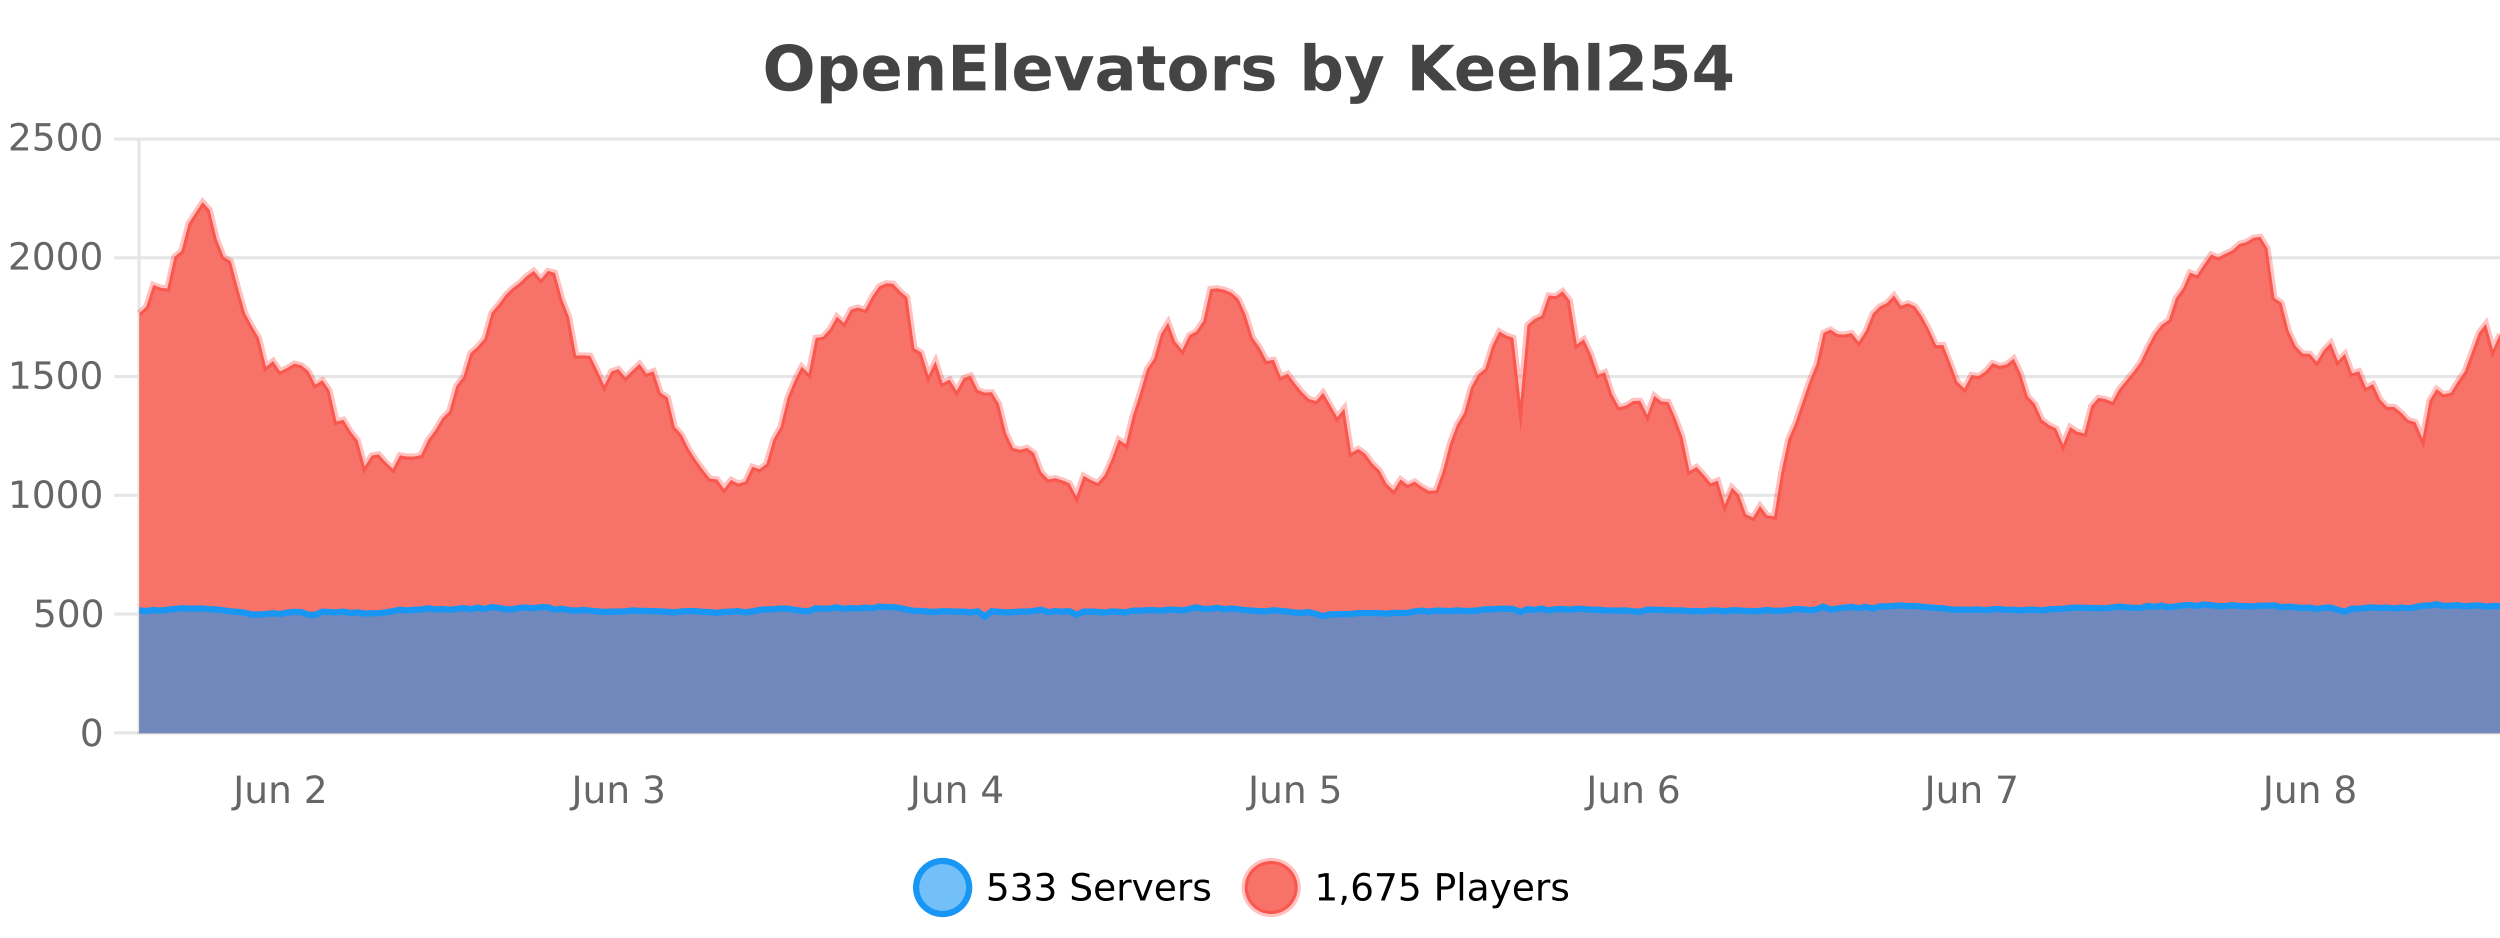<?xml version="1.0" encoding="UTF-8"?>
<svg xmlns="http://www.w3.org/2000/svg" xmlns:xlink="http://www.w3.org/1999/xlink" width="800pt" height="300pt" viewBox="0 0 800 300" version="1.1">
<defs>
<clipPath id="clip1">
  <path d="M 264 263 L 339 263 L 339 300 L 264 300 Z M 264 263 "/>
</clipPath>
<clipPath id="clip2">
  <path d="M 370 263 L 444 263 L 444 300 L 370 300 Z M 370 263 "/>
</clipPath>
<clipPath id="clip3">
  <path d="M 44.539 64 L 800 64 L 800 234.602 L 44.539 234.602 Z M 44.539 64 "/>
</clipPath>
<clipPath id="clip4">
  <path d="M 43.539 43 L 800 43 L 800 194 L 43.539 194 Z M 43.539 43 "/>
</clipPath>
<clipPath id="clip5">
  <path d="M 44.539 193 L 800 193 L 800 234.602 L 44.539 234.602 Z M 44.539 193 "/>
</clipPath>
<clipPath id="clip6">
  <path d="M 43.539 165 L 800 165 L 800 226 L 43.539 226 Z M 43.539 165 "/>
</clipPath>
</defs>
<g id="surface277896">
<rect x="0" y="0" width="800" height="300" style="fill:rgb(100%,100%,100%);fill-opacity:1;stroke:none;"/>
<path style="fill:none;stroke-width:1;stroke-linecap:butt;stroke-linejoin:miter;stroke:rgb(0%,0%,0%);stroke-opacity:0.098;stroke-miterlimit:10;" d="M 45 234.5 L 800 234.5 "/>
<path style="fill:none;stroke-width:1;stroke-linecap:butt;stroke-linejoin:miter;stroke:rgb(0%,0%,0%);stroke-opacity:0.098;stroke-miterlimit:10;" d="M 36.539 234.5 L 44 234.5 "/>
<path style="fill:none;stroke-width:1;stroke-linecap:butt;stroke-linejoin:miter;stroke:rgb(0%,0%,0%);stroke-opacity:0.098;stroke-miterlimit:10;" d="M 45 196.5 L 800 196.5 "/>
<path style="fill:none;stroke-width:1;stroke-linecap:butt;stroke-linejoin:miter;stroke:rgb(0%,0%,0%);stroke-opacity:0.098;stroke-miterlimit:10;" d="M 36.539 196.5 L 44 196.5 "/>
<path style="fill:none;stroke-width:1;stroke-linecap:butt;stroke-linejoin:miter;stroke:rgb(0%,0%,0%);stroke-opacity:0.098;stroke-miterlimit:10;" d="M 45 158.5 L 800 158.5 "/>
<path style="fill:none;stroke-width:1;stroke-linecap:butt;stroke-linejoin:miter;stroke:rgb(0%,0%,0%);stroke-opacity:0.098;stroke-miterlimit:10;" d="M 36.539 158.5 L 44 158.5 "/>
<path style="fill:none;stroke-width:1;stroke-linecap:butt;stroke-linejoin:miter;stroke:rgb(0%,0%,0%);stroke-opacity:0.098;stroke-miterlimit:10;" d="M 45 120.5 L 800 120.5 "/>
<path style="fill:none;stroke-width:1;stroke-linecap:butt;stroke-linejoin:miter;stroke:rgb(0%,0%,0%);stroke-opacity:0.098;stroke-miterlimit:10;" d="M 36.539 120.5 L 44 120.5 "/>
<path style="fill:none;stroke-width:1;stroke-linecap:butt;stroke-linejoin:miter;stroke:rgb(0%,0%,0%);stroke-opacity:0.098;stroke-miterlimit:10;" d="M 45 82.5 L 800 82.5 "/>
<path style="fill:none;stroke-width:1;stroke-linecap:butt;stroke-linejoin:miter;stroke:rgb(0%,0%,0%);stroke-opacity:0.098;stroke-miterlimit:10;" d="M 36.539 82.5 L 44 82.5 "/>
<path style="fill:none;stroke-width:1;stroke-linecap:butt;stroke-linejoin:miter;stroke:rgb(0%,0%,0%);stroke-opacity:0.098;stroke-miterlimit:10;" d="M 45 44.5 L 800 44.5 "/>
<path style="fill:none;stroke-width:1;stroke-linecap:butt;stroke-linejoin:miter;stroke:rgb(0%,0%,0%);stroke-opacity:0.098;stroke-miterlimit:10;" d="M 36.539 44.5 L 44 44.5 "/>
<path style=" stroke:none;fill-rule:nonzero;fill:rgb(9.02%,58.824%,95.294%);fill-opacity:0.6;" d="M 310.129 284 C 310.129 288.688 306.328 292.484 301.645 292.484 C 296.957 292.484 293.16 288.688 293.16 284 C 293.16 279.312 296.957 275.516 301.645 275.516 C 306.328 275.516 310.129 279.312 310.129 284 Z M 310.129 284 "/>
<g clip-path="url(#clip1)" clip-rule="nonzero">
<path style="fill:none;stroke-width:2;stroke-linecap:butt;stroke-linejoin:miter;stroke:rgb(9.02%,58.824%,95.294%);stroke-opacity:1;stroke-miterlimit:10;" d="M 310.129 284 C 310.129 288.688 306.328 292.484 301.645 292.484 C 296.957 292.484 293.16 288.688 293.16 284 C 293.16 279.312 296.957 275.516 301.645 275.516 C 306.328 275.516 310.129 279.312 310.129 284 Z M 310.129 284 "/>
</g>
<path style=" stroke:none;fill-rule:nonzero;fill:rgb(0%,0%,0%);fill-opacity:1;" d="M 316.758 279.406 L 321.398 279.406 L 321.398 280.406 L 317.836 280.406 L 317.836 282.547 C 318.012 282.484 318.184 282.445 318.352 282.422 C 318.527 282.391 318.699 282.375 318.867 282.375 C 319.844 282.375 320.621 282.648 321.195 283.188 C 321.766 283.719 322.055 284.438 322.055 285.344 C 322.055 286.293 321.758 287.027 321.164 287.547 C 320.578 288.07 319.758 288.328 318.695 288.328 C 318.32 288.328 317.938 288.297 317.555 288.234 C 317.18 288.172 316.789 288.078 316.383 287.953 L 316.383 286.766 C 316.734 286.953 317.102 287.094 317.477 287.188 C 317.852 287.281 318.246 287.328 318.664 287.328 C 319.34 287.328 319.875 287.152 320.273 286.797 C 320.668 286.445 320.867 285.961 320.867 285.344 C 320.867 284.742 320.668 284.262 320.273 283.906 C 319.875 283.555 319.34 283.375 318.664 283.375 C 318.352 283.375 318.031 283.414 317.711 283.484 C 317.398 283.547 317.078 283.652 316.758 283.797 Z M 327.969 283.438 C 328.531 283.562 328.969 283.82 329.281 284.203 C 329.602 284.578 329.766 285.047 329.766 285.609 C 329.766 286.477 329.469 287.148 328.875 287.625 C 328.281 288.094 327.438 288.328 326.344 288.328 C 325.977 288.328 325.598 288.289 325.203 288.219 C 324.816 288.148 324.422 288.039 324.016 287.891 L 324.016 286.75 C 324.336 286.938 324.691 287.086 325.078 287.188 C 325.473 287.281 325.883 287.328 326.312 287.328 C 327.051 287.328 327.613 287.184 328 286.891 C 328.395 286.602 328.594 286.172 328.594 285.609 C 328.594 285.102 328.41 284.699 328.047 284.406 C 327.68 284.117 327.18 283.969 326.547 283.969 L 325.516 283.969 L 325.516 283 L 326.594 283 C 327.164 283 327.609 282.887 327.922 282.656 C 328.234 282.418 328.391 282.078 328.391 281.641 C 328.391 281.195 328.227 280.852 327.906 280.609 C 327.594 280.371 327.141 280.25 326.547 280.25 C 326.211 280.25 325.859 280.289 325.484 280.359 C 325.117 280.422 324.711 280.527 324.266 280.672 L 324.266 279.625 C 324.723 279.5 325.145 279.406 325.531 279.344 C 325.926 279.281 326.297 279.25 326.641 279.25 C 327.547 279.25 328.258 279.453 328.781 279.859 C 329.301 280.266 329.562 280.82 329.562 281.516 C 329.562 282.008 329.422 282.418 329.141 282.75 C 328.867 283.086 328.477 283.312 327.969 283.438 Z M 335.602 283.438 C 336.164 283.562 336.602 283.82 336.914 284.203 C 337.234 284.578 337.398 285.047 337.398 285.609 C 337.398 286.477 337.102 287.148 336.508 287.625 C 335.914 288.094 335.07 288.328 333.977 288.328 C 333.609 288.328 333.23 288.289 332.836 288.219 C 332.449 288.148 332.055 288.039 331.648 287.891 L 331.648 286.75 C 331.969 286.938 332.324 287.086 332.711 287.188 C 333.105 287.281 333.516 287.328 333.945 287.328 C 334.684 287.328 335.246 287.184 335.633 286.891 C 336.027 286.602 336.227 286.172 336.227 285.609 C 336.227 285.102 336.043 284.699 335.68 284.406 C 335.312 284.117 334.812 283.969 334.18 283.969 L 333.148 283.969 L 333.148 283 L 334.227 283 C 334.797 283 335.242 282.887 335.555 282.656 C 335.867 282.418 336.023 282.078 336.023 281.641 C 336.023 281.195 335.859 280.852 335.539 280.609 C 335.227 280.371 334.773 280.25 334.18 280.25 C 333.844 280.25 333.492 280.289 333.117 280.359 C 332.75 280.422 332.344 280.527 331.898 280.672 L 331.898 279.625 C 332.355 279.5 332.777 279.406 333.164 279.344 C 333.559 279.281 333.93 279.25 334.273 279.25 C 335.18 279.25 335.891 279.453 336.414 279.859 C 336.934 280.266 337.195 280.82 337.195 281.516 C 337.195 282.008 337.055 282.418 336.773 282.75 C 336.5 283.086 336.109 283.312 335.602 283.438 Z M 348.602 279.688 L 348.602 280.844 C 348.152 280.637 347.727 280.48 347.32 280.375 C 346.922 280.262 346.543 280.203 346.18 280.203 C 345.531 280.203 345.031 280.328 344.68 280.578 C 344.336 280.828 344.164 281.188 344.164 281.656 C 344.164 282.043 344.277 282.336 344.508 282.531 C 344.734 282.73 345.18 282.887 345.836 283 L 346.539 283.156 C 347.422 283.324 348.074 283.621 348.492 284.047 C 348.918 284.465 349.133 285.027 349.133 285.734 C 349.133 286.59 348.844 287.234 348.273 287.672 C 347.711 288.109 346.875 288.328 345.773 288.328 C 345.367 288.328 344.93 288.281 344.461 288.188 C 343.992 288.094 343.508 287.953 343.008 287.766 L 343.008 286.547 C 343.484 286.82 343.953 287.023 344.414 287.156 C 344.883 287.293 345.336 287.359 345.773 287.359 C 346.449 287.359 346.969 287.23 347.336 286.969 C 347.711 286.699 347.898 286.32 347.898 285.828 C 347.898 285.402 347.762 285.07 347.492 284.828 C 347.23 284.578 346.797 284.398 346.195 284.281 L 345.477 284.141 C 344.59 283.965 343.949 283.688 343.555 283.312 C 343.168 282.938 342.977 282.418 342.977 281.75 C 342.977 280.969 343.246 280.359 343.789 279.922 C 344.328 279.477 345.078 279.25 346.039 279.25 C 346.453 279.25 346.871 279.289 347.289 279.359 C 347.715 279.434 348.152 279.543 348.602 279.688 Z M 356.547 284.609 L 356.547 285.125 L 351.578 285.125 C 351.629 285.875 351.852 286.445 352.25 286.828 C 352.656 287.215 353.211 287.406 353.922 287.406 C 354.336 287.406 354.738 287.359 355.125 287.266 C 355.52 287.164 355.91 287.008 356.297 286.797 L 356.297 287.828 C 355.898 287.984 355.5 288.105 355.094 288.188 C 354.688 288.281 354.273 288.328 353.859 288.328 C 352.816 288.328 351.988 288.027 351.375 287.422 C 350.758 286.809 350.453 285.98 350.453 284.938 C 350.453 283.867 350.742 283.016 351.328 282.391 C 351.91 281.758 352.691 281.438 353.672 281.438 C 354.555 281.438 355.254 281.727 355.766 282.297 C 356.285 282.859 356.547 283.633 356.547 284.609 Z M 355.469 284.281 C 355.457 283.699 355.289 283.23 354.969 282.875 C 354.645 282.523 354.219 282.344 353.688 282.344 C 353.082 282.344 352.598 282.516 352.234 282.859 C 351.879 283.203 351.676 283.684 351.625 284.297 Z M 362.117 282.594 C 361.992 282.531 361.855 282.484 361.711 282.453 C 361.574 282.414 361.418 282.391 361.242 282.391 C 360.637 282.391 360.168 282.59 359.836 282.984 C 359.512 283.383 359.352 283.953 359.352 284.703 L 359.352 288.156 L 358.273 288.156 L 358.273 281.594 L 359.352 281.594 L 359.352 282.609 C 359.578 282.215 359.875 281.922 360.242 281.734 C 360.605 281.539 361.047 281.438 361.57 281.438 C 361.641 281.438 361.719 281.445 361.805 281.453 C 361.898 281.465 361.996 281.48 362.102 281.5 Z M 362.469 281.594 L 363.609 281.594 L 365.656 287.094 L 367.719 281.594 L 368.859 281.594 L 366.391 288.156 L 364.922 288.156 Z M 375.961 284.609 L 375.961 285.125 L 370.992 285.125 C 371.043 285.875 371.266 286.445 371.664 286.828 C 372.07 287.215 372.625 287.406 373.336 287.406 C 373.75 287.406 374.152 287.359 374.539 287.266 C 374.934 287.164 375.324 287.008 375.711 286.797 L 375.711 287.828 C 375.312 287.984 374.914 288.105 374.508 288.188 C 374.102 288.281 373.688 288.328 373.273 288.328 C 372.23 288.328 371.402 288.027 370.789 287.422 C 370.172 286.809 369.867 285.98 369.867 284.938 C 369.867 283.867 370.156 283.016 370.742 282.391 C 371.324 281.758 372.105 281.438 373.086 281.438 C 373.969 281.438 374.668 281.727 375.18 282.297 C 375.699 282.859 375.961 283.633 375.961 284.609 Z M 374.883 284.281 C 374.871 283.699 374.703 283.23 374.383 282.875 C 374.059 282.523 373.633 282.344 373.102 282.344 C 372.496 282.344 372.012 282.516 371.648 282.859 C 371.293 283.203 371.09 283.684 371.039 284.297 Z M 381.531 282.594 C 381.406 282.531 381.27 282.484 381.125 282.453 C 380.988 282.414 380.832 282.391 380.656 282.391 C 380.051 282.391 379.582 282.59 379.25 282.984 C 378.926 283.383 378.766 283.953 378.766 284.703 L 378.766 288.156 L 377.688 288.156 L 377.688 281.594 L 378.766 281.594 L 378.766 282.609 C 378.992 282.215 379.289 281.922 379.656 281.734 C 380.02 281.539 380.461 281.438 380.984 281.438 C 381.055 281.438 381.133 281.445 381.219 281.453 C 381.312 281.465 381.41 281.48 381.516 281.5 Z M 386.844 281.781 L 386.844 282.812 C 386.539 282.656 386.223 282.543 385.891 282.469 C 385.566 282.387 385.227 282.344 384.875 282.344 C 384.344 282.344 383.941 282.43 383.672 282.594 C 383.398 282.75 383.266 282.996 383.266 283.328 C 383.266 283.578 383.359 283.777 383.547 283.922 C 383.742 284.059 384.133 284.188 384.719 284.312 L 385.078 284.406 C 385.848 284.562 386.395 284.793 386.719 285.094 C 387.039 285.398 387.203 285.812 387.203 286.344 C 387.203 286.961 386.957 287.445 386.469 287.797 C 385.988 288.152 385.328 288.328 384.484 288.328 C 384.129 288.328 383.758 288.289 383.375 288.219 C 383 288.156 382.602 288.059 382.188 287.922 L 382.188 286.797 C 382.582 287.008 382.973 287.164 383.359 287.266 C 383.742 287.371 384.129 287.422 384.516 287.422 C 385.016 287.422 385.398 287.34 385.672 287.172 C 385.953 286.996 386.094 286.746 386.094 286.422 C 386.094 286.133 385.992 285.906 385.797 285.75 C 385.598 285.594 385.164 285.445 384.5 285.297 L 384.125 285.219 C 383.457 285.074 382.973 284.855 382.672 284.562 C 382.379 284.273 382.234 283.875 382.234 283.375 C 382.234 282.75 382.453 282.273 382.891 281.938 C 383.328 281.605 383.945 281.438 384.75 281.438 C 385.145 281.438 385.52 281.469 385.875 281.531 C 386.227 281.586 386.551 281.668 386.844 281.781 Z M 311.645 277.016 "/>
<path style=" stroke:none;fill-rule:nonzero;fill:rgb(96.863%,44.706%,40.784%);fill-opacity:1;" d="M 415.266 284 C 415.266 288.688 411.465 292.484 406.781 292.484 C 402.094 292.484 398.297 288.688 398.297 284 C 398.297 279.312 402.094 275.516 406.781 275.516 C 411.465 275.516 415.266 279.312 415.266 284 Z M 415.266 284 "/>
<g clip-path="url(#clip2)" clip-rule="nonzero">
<path style="fill:none;stroke-width:2;stroke-linecap:butt;stroke-linejoin:miter;stroke:rgb(100%,4.706%,0%);stroke-opacity:0.247;stroke-miterlimit:10;" d="M 415.266 284 C 415.266 288.688 411.465 292.484 406.781 292.484 C 402.094 292.484 398.297 288.688 398.297 284 C 398.297 279.312 402.094 275.516 406.781 275.516 C 411.465 275.516 415.266 279.312 415.266 284 Z M 415.266 284 "/>
</g>
<path style=" stroke:none;fill-rule:nonzero;fill:rgb(0%,0%,0%);fill-opacity:1;" d="M 422.078 287.156 L 424.016 287.156 L 424.016 280.484 L 421.906 280.906 L 421.906 279.828 L 424 279.406 L 425.188 279.406 L 425.188 287.156 L 427.125 287.156 L 427.125 288.156 L 422.078 288.156 Z M 429.637 286.672 L 430.871 286.672 L 430.871 287.672 L 429.918 289.547 L 429.152 289.547 L 429.637 287.672 Z M 436.016 283.312 C 435.484 283.312 435.062 283.496 434.75 283.859 C 434.438 284.227 434.281 284.719 434.281 285.344 C 434.281 285.98 434.438 286.48 434.75 286.844 C 435.062 287.211 435.484 287.391 436.016 287.391 C 436.547 287.391 436.961 287.211 437.266 286.844 C 437.578 286.48 437.734 285.98 437.734 285.344 C 437.734 284.719 437.578 284.227 437.266 283.859 C 436.961 283.496 436.547 283.312 436.016 283.312 Z M 438.359 279.594 L 438.359 280.672 C 438.055 280.539 437.754 280.434 437.453 280.359 C 437.148 280.289 436.852 280.25 436.562 280.25 C 435.781 280.25 435.18 280.516 434.766 281.047 C 434.359 281.57 434.125 282.359 434.062 283.422 C 434.289 283.09 434.578 282.836 434.922 282.656 C 435.273 282.469 435.66 282.375 436.078 282.375 C 436.953 282.375 437.645 282.641 438.156 283.172 C 438.664 283.703 438.922 284.43 438.922 285.344 C 438.922 286.25 438.656 286.977 438.125 287.516 C 437.594 288.059 436.891 288.328 436.016 288.328 C 434.992 288.328 434.219 287.945 433.688 287.172 C 433.156 286.391 432.891 285.266 432.891 283.797 C 432.891 282.414 433.219 281.309 433.875 280.484 C 434.531 279.664 435.41 279.25 436.516 279.25 C 436.805 279.25 437.102 279.281 437.406 279.344 C 437.707 279.398 438.023 279.48 438.359 279.594 Z M 440.664 279.406 L 446.289 279.406 L 446.289 279.906 L 443.117 288.156 L 441.883 288.156 L 444.867 280.406 L 440.664 280.406 Z M 448.609 279.406 L 453.25 279.406 L 453.25 280.406 L 449.688 280.406 L 449.688 282.547 C 449.863 282.484 450.035 282.445 450.203 282.422 C 450.379 282.391 450.551 282.375 450.719 282.375 C 451.695 282.375 452.473 282.648 453.047 283.188 C 453.617 283.719 453.906 284.438 453.906 285.344 C 453.906 286.293 453.609 287.027 453.016 287.547 C 452.43 288.07 451.609 288.328 450.547 288.328 C 450.172 288.328 449.789 288.297 449.406 288.234 C 449.031 288.172 448.641 288.078 448.234 287.953 L 448.234 286.766 C 448.586 286.953 448.953 287.094 449.328 287.188 C 449.703 287.281 450.098 287.328 450.516 287.328 C 451.191 287.328 451.727 287.152 452.125 286.797 C 452.52 286.445 452.719 285.961 452.719 285.344 C 452.719 284.742 452.52 284.262 452.125 283.906 C 451.727 283.555 451.191 283.375 450.516 283.375 C 450.203 283.375 449.883 283.414 449.562 283.484 C 449.25 283.547 448.93 283.652 448.609 283.797 Z M 461.125 280.375 L 461.125 283.672 L 462.609 283.672 C 463.16 283.672 463.586 283.531 463.891 283.25 C 464.191 282.961 464.344 282.547 464.344 282.016 C 464.344 281.496 464.191 281.094 463.891 280.812 C 463.586 280.523 463.16 280.375 462.609 280.375 Z M 459.938 279.406 L 462.609 279.406 C 463.598 279.406 464.344 279.633 464.844 280.078 C 465.344 280.516 465.594 281.164 465.594 282.016 C 465.594 282.883 465.344 283.539 464.844 283.984 C 464.344 284.422 463.598 284.641 462.609 284.641 L 461.125 284.641 L 461.125 288.156 L 459.938 288.156 Z M 467.125 279.031 L 468.203 279.031 L 468.203 288.156 L 467.125 288.156 Z M 473.445 284.859 C 472.578 284.859 471.977 284.961 471.633 285.156 C 471.297 285.355 471.133 285.695 471.133 286.172 C 471.133 286.559 471.258 286.867 471.508 287.094 C 471.766 287.312 472.109 287.422 472.539 287.422 C 473.141 287.422 473.621 287.215 473.977 286.797 C 474.34 286.371 474.523 285.805 474.523 285.094 L 474.523 284.859 Z M 475.602 284.406 L 475.602 288.156 L 474.523 288.156 L 474.523 287.156 C 474.273 287.555 473.965 287.852 473.602 288.047 C 473.234 288.234 472.789 288.328 472.258 288.328 C 471.578 288.328 471.043 288.141 470.648 287.766 C 470.25 287.383 470.055 286.875 470.055 286.25 C 470.055 285.512 470.297 284.953 470.789 284.578 C 471.289 284.203 472.027 284.016 473.008 284.016 L 474.523 284.016 L 474.523 283.906 C 474.523 283.406 474.355 283.023 474.023 282.75 C 473.699 282.48 473.246 282.344 472.664 282.344 C 472.289 282.344 471.918 282.391 471.555 282.484 C 471.199 282.578 470.859 282.715 470.539 282.891 L 470.539 281.891 C 470.934 281.734 471.312 281.621 471.68 281.547 C 472.055 281.477 472.418 281.438 472.773 281.438 C 473.719 281.438 474.43 281.684 474.898 282.172 C 475.367 282.664 475.602 283.406 475.602 284.406 Z M 480.547 288.766 C 480.242 289.547 479.945 290.055 479.656 290.297 C 479.363 290.535 478.977 290.656 478.5 290.656 L 477.641 290.656 L 477.641 289.75 L 478.266 289.75 C 478.566 289.75 478.797 289.676 478.953 289.531 C 479.117 289.395 479.301 289.066 479.5 288.547 L 479.703 288.047 L 477.047 281.594 L 478.188 281.594 L 480.234 286.719 L 482.297 281.594 L 483.438 281.594 Z M 490.539 284.609 L 490.539 285.125 L 485.57 285.125 C 485.621 285.875 485.844 286.445 486.242 286.828 C 486.648 287.215 487.203 287.406 487.914 287.406 C 488.328 287.406 488.73 287.359 489.117 287.266 C 489.512 287.164 489.902 287.008 490.289 286.797 L 490.289 287.828 C 489.891 287.984 489.492 288.105 489.086 288.188 C 488.68 288.281 488.266 288.328 487.852 288.328 C 486.809 288.328 485.98 288.027 485.367 287.422 C 484.75 286.809 484.445 285.98 484.445 284.938 C 484.445 283.867 484.734 283.016 485.32 282.391 C 485.902 281.758 486.684 281.438 487.664 281.438 C 488.547 281.438 489.246 281.727 489.758 282.297 C 490.277 282.859 490.539 283.633 490.539 284.609 Z M 489.461 284.281 C 489.449 283.699 489.281 283.23 488.961 282.875 C 488.637 282.523 488.211 282.344 487.68 282.344 C 487.074 282.344 486.59 282.516 486.227 282.859 C 485.871 283.203 485.668 283.684 485.617 284.297 Z M 496.109 282.594 C 495.984 282.531 495.848 282.484 495.703 282.453 C 495.566 282.414 495.41 282.391 495.234 282.391 C 494.629 282.391 494.16 282.59 493.828 282.984 C 493.504 283.383 493.344 283.953 493.344 284.703 L 493.344 288.156 L 492.266 288.156 L 492.266 281.594 L 493.344 281.594 L 493.344 282.609 C 493.57 282.215 493.867 281.922 494.234 281.734 C 494.598 281.539 495.039 281.438 495.562 281.438 C 495.633 281.438 495.711 281.445 495.797 281.453 C 495.891 281.465 495.988 281.48 496.094 281.5 Z M 501.418 281.781 L 501.418 282.812 C 501.113 282.656 500.797 282.543 500.465 282.469 C 500.141 282.387 499.801 282.344 499.449 282.344 C 498.918 282.344 498.516 282.43 498.246 282.594 C 497.973 282.75 497.84 282.996 497.84 283.328 C 497.84 283.578 497.934 283.777 498.121 283.922 C 498.316 284.059 498.707 284.188 499.293 284.312 L 499.652 284.406 C 500.422 284.562 500.969 284.793 501.293 285.094 C 501.613 285.398 501.777 285.812 501.777 286.344 C 501.777 286.961 501.531 287.445 501.043 287.797 C 500.562 288.152 499.902 288.328 499.059 288.328 C 498.703 288.328 498.332 288.289 497.949 288.219 C 497.574 288.156 497.176 288.059 496.762 287.922 L 496.762 286.797 C 497.156 287.008 497.547 287.164 497.934 287.266 C 498.316 287.371 498.703 287.422 499.09 287.422 C 499.59 287.422 499.973 287.34 500.246 287.172 C 500.527 286.996 500.668 286.746 500.668 286.422 C 500.668 286.133 500.566 285.906 500.371 285.75 C 500.172 285.594 499.738 285.445 499.074 285.297 L 498.699 285.219 C 498.031 285.074 497.547 284.855 497.246 284.562 C 496.953 284.273 496.809 283.875 496.809 283.375 C 496.809 282.75 497.027 282.273 497.465 281.938 C 497.902 281.605 498.52 281.438 499.324 281.438 C 499.719 281.438 500.094 281.469 500.449 281.531 C 500.801 281.586 501.125 281.668 501.418 281.781 Z M 416.781 277.016 "/>
<path style=" stroke:none;fill-rule:nonzero;fill:rgb(26.667%,26.667%,26.667%);fill-opacity:1;" d="M 252.5 16.797 C 251.352 16.797 250.461 17.227 249.828 18.078 C 249.203 18.922 248.891 20.109 248.891 21.641 C 248.891 23.172 249.203 24.367 249.828 25.219 C 250.461 26.062 251.352 26.484 252.5 26.484 C 253.645 26.484 254.535 26.062 255.172 25.219 C 255.805 24.367 256.125 23.172 256.125 21.641 C 256.125 20.109 255.805 18.922 255.172 18.078 C 254.535 17.227 253.645 16.797 252.5 16.797 Z M 252.5 14.078 C 254.844 14.078 256.676 14.75 258 16.094 C 259.332 17.43 260 19.277 260 21.641 C 260 24.008 259.332 25.859 258 27.203 C 256.676 28.539 254.844 29.203 252.5 29.203 C 250.156 29.203 248.316 28.539 246.984 27.203 C 245.66 25.859 245 24.008 245 21.641 C 245 19.277 245.66 17.43 246.984 16.094 C 248.316 14.75 250.156 14.078 252.5 14.078 Z M 266.172 27.344 L 266.172 33.078 L 262.688 33.078 L 262.688 17.984 L 266.172 17.984 L 266.172 19.578 C 266.66 18.945 267.195 18.477 267.781 18.172 C 268.363 17.871 269.035 17.719 269.797 17.719 C 271.148 17.719 272.258 18.258 273.125 19.328 C 273.988 20.402 274.422 21.781 274.422 23.469 C 274.422 25.148 273.988 26.523 273.125 27.594 C 272.258 28.668 271.148 29.203 269.797 29.203 C 269.035 29.203 268.363 29.051 267.781 28.75 C 267.195 28.449 266.66 27.98 266.172 27.344 Z M 268.5 20.266 C 267.75 20.266 267.172 20.543 266.766 21.094 C 266.367 21.637 266.172 22.43 266.172 23.469 C 266.172 24.5 266.367 25.293 266.766 25.844 C 267.172 26.398 267.75 26.672 268.5 26.672 C 269.25 26.672 269.82 26.402 270.219 25.859 C 270.613 25.309 270.812 24.512 270.812 23.469 C 270.812 22.43 270.613 21.637 270.219 21.094 C 269.82 20.543 269.25 20.266 268.5 20.266 Z M 287.914 23.422 L 287.914 24.422 L 279.742 24.422 C 279.824 25.246 280.121 25.859 280.633 26.266 C 281.141 26.672 281.852 26.875 282.758 26.875 C 283.496 26.875 284.25 26.766 285.023 26.547 C 285.793 26.328 286.586 26 287.398 25.562 L 287.398 28.25 C 286.574 28.562 285.746 28.797 284.914 28.953 C 284.09 29.117 283.266 29.203 282.445 29.203 C 280.465 29.203 278.922 28.703 277.82 27.703 C 276.727 26.695 276.18 25.281 276.18 23.469 C 276.18 21.68 276.715 20.273 277.789 19.25 C 278.871 18.23 280.355 17.719 282.242 17.719 C 283.961 17.719 285.336 18.242 286.367 19.281 C 287.398 20.312 287.914 21.695 287.914 23.422 Z M 284.32 22.266 C 284.32 21.602 284.125 21.062 283.742 20.656 C 283.355 20.25 282.852 20.047 282.227 20.047 C 281.547 20.047 280.996 20.242 280.57 20.625 C 280.152 21 279.891 21.547 279.789 22.266 Z M 301.555 22.266 L 301.555 28.922 L 298.039 28.922 L 298.039 23.828 C 298.039 22.883 298.016 22.23 297.977 21.875 C 297.934 21.512 297.859 21.246 297.758 21.078 C 297.621 20.852 297.434 20.672 297.195 20.547 C 296.965 20.422 296.699 20.359 296.398 20.359 C 295.668 20.359 295.094 20.641 294.68 21.203 C 294.262 21.766 294.055 22.547 294.055 23.547 L 294.055 28.922 L 290.57 28.922 L 290.57 17.984 L 294.055 17.984 L 294.055 19.578 C 294.586 18.945 295.148 18.477 295.742 18.172 C 296.336 17.871 296.984 17.719 297.695 17.719 C 298.965 17.719 299.922 18.109 300.57 18.891 C 301.227 19.664 301.555 20.789 301.555 22.266 Z M 304.965 14.344 L 315.105 14.344 L 315.105 17.188 L 308.715 17.188 L 308.715 19.891 L 314.73 19.891 L 314.73 22.734 L 308.715 22.734 L 308.715 26.078 L 315.324 26.078 L 315.324 28.922 L 304.965 28.922 Z M 318.469 13.719 L 321.953 13.719 L 321.953 28.922 L 318.469 28.922 Z M 336.234 23.422 L 336.234 24.422 L 328.062 24.422 C 328.145 25.246 328.441 25.859 328.953 26.266 C 329.461 26.672 330.172 26.875 331.078 26.875 C 331.816 26.875 332.57 26.766 333.344 26.547 C 334.113 26.328 334.906 26 335.719 25.562 L 335.719 28.25 C 334.895 28.562 334.066 28.797 333.234 28.953 C 332.41 29.117 331.586 29.203 330.766 29.203 C 328.785 29.203 327.242 28.703 326.141 27.703 C 325.047 26.695 324.5 25.281 324.5 23.469 C 324.5 21.68 325.035 20.273 326.109 19.25 C 327.191 18.23 328.676 17.719 330.562 17.719 C 332.281 17.719 333.656 18.242 334.688 19.281 C 335.719 20.312 336.234 21.695 336.234 23.422 Z M 332.641 22.266 C 332.641 21.602 332.445 21.062 332.062 20.656 C 331.676 20.25 331.172 20.047 330.547 20.047 C 329.867 20.047 329.316 20.242 328.891 20.625 C 328.473 21 328.211 21.547 328.109 22.266 Z M 337.5 17.984 L 341 17.984 L 343.734 25.547 L 346.438 17.984 L 349.953 17.984 L 345.641 28.922 L 341.797 28.922 Z M 356.82 24 C 356.09 24 355.543 24.125 355.18 24.375 C 354.812 24.617 354.633 24.98 354.633 25.469 C 354.633 25.906 354.777 26.25 355.07 26.5 C 355.371 26.75 355.781 26.875 356.305 26.875 C 356.961 26.875 357.512 26.641 357.961 26.172 C 358.418 25.703 358.648 25.117 358.648 24.406 L 358.648 24 Z M 362.164 22.688 L 362.164 28.922 L 358.648 28.922 L 358.648 27.297 C 358.18 27.965 357.648 28.449 357.055 28.75 C 356.469 29.051 355.758 29.203 354.914 29.203 C 353.789 29.203 352.871 28.875 352.164 28.219 C 351.453 27.555 351.102 26.695 351.102 25.641 C 351.102 24.359 351.539 23.422 352.414 22.828 C 353.297 22.227 354.688 21.922 356.586 21.922 L 358.648 21.922 L 358.648 21.641 C 358.648 21.09 358.43 20.688 357.992 20.438 C 357.555 20.18 356.871 20.047 355.945 20.047 C 355.195 20.047 354.496 20.125 353.852 20.281 C 353.203 20.43 352.605 20.648 352.055 20.938 L 352.055 18.281 C 352.805 18.094 353.555 17.953 354.305 17.859 C 355.062 17.766 355.824 17.719 356.586 17.719 C 358.555 17.719 359.977 18.109 360.852 18.891 C 361.727 19.664 362.164 20.93 362.164 22.688 Z M 369.234 14.875 L 369.234 17.984 L 372.844 17.984 L 372.844 20.484 L 369.234 20.484 L 369.234 25.125 C 369.234 25.637 369.332 25.98 369.531 26.156 C 369.738 26.336 370.141 26.422 370.734 26.422 L 372.531 26.422 L 372.531 28.922 L 369.531 28.922 C 368.156 28.922 367.176 28.637 366.594 28.062 C 366.02 27.48 365.734 26.5 365.734 25.125 L 365.734 20.484 L 364 20.484 L 364 17.984 L 365.734 17.984 L 365.734 14.875 Z M 380.188 20.219 C 379.406 20.219 378.812 20.5 378.406 21.062 C 378 21.617 377.797 22.418 377.797 23.469 C 377.797 24.512 378 25.312 378.406 25.875 C 378.812 26.43 379.406 26.703 380.188 26.703 C 380.945 26.703 381.523 26.43 381.922 25.875 C 382.328 25.312 382.531 24.512 382.531 23.469 C 382.531 22.418 382.328 21.617 381.922 21.062 C 381.523 20.5 380.945 20.219 380.188 20.219 Z M 380.188 17.719 C 382.062 17.719 383.523 18.23 384.578 19.25 C 385.641 20.262 386.172 21.668 386.172 23.469 C 386.172 25.262 385.641 26.668 384.578 27.688 C 383.523 28.699 382.062 29.203 380.188 29.203 C 378.289 29.203 376.812 28.699 375.75 27.688 C 374.688 26.668 374.156 25.262 374.156 23.469 C 374.156 21.668 374.688 20.262 375.75 19.25 C 376.812 18.23 378.289 17.719 380.188 17.719 Z M 396.852 20.969 C 396.539 20.824 396.23 20.719 395.93 20.656 C 395.625 20.586 395.324 20.547 395.023 20.547 C 394.117 20.547 393.418 20.836 392.93 21.406 C 392.449 21.98 392.211 22.805 392.211 23.875 L 392.211 28.922 L 388.727 28.922 L 388.727 17.984 L 392.211 17.984 L 392.211 19.781 C 392.656 19.062 393.172 18.543 393.758 18.219 C 394.34 17.887 395.039 17.719 395.852 17.719 C 395.977 17.719 396.105 17.727 396.242 17.734 C 396.375 17.746 396.574 17.766 396.836 17.797 Z M 407.117 18.328 L 407.117 20.984 C 406.375 20.672 405.656 20.438 404.961 20.281 C 404.262 20.125 403.602 20.047 402.977 20.047 C 402.32 20.047 401.828 20.133 401.508 20.297 C 401.184 20.465 401.023 20.719 401.023 21.062 C 401.023 21.344 401.141 21.559 401.383 21.703 C 401.633 21.852 402.07 21.961 402.695 22.031 L 403.32 22.125 C 405.109 22.355 406.312 22.73 406.93 23.25 C 407.543 23.773 407.852 24.59 407.852 25.703 C 407.852 26.871 407.418 27.746 406.555 28.328 C 405.699 28.914 404.422 29.203 402.727 29.203 C 401.996 29.203 401.246 29.145 400.477 29.031 C 399.703 28.918 398.914 28.746 398.102 28.516 L 398.102 25.859 C 398.797 26.203 399.512 26.461 400.242 26.625 C 400.969 26.793 401.715 26.875 402.477 26.875 C 403.164 26.875 403.68 26.781 404.023 26.594 C 404.367 26.406 404.539 26.125 404.539 25.75 C 404.539 25.438 404.418 25.211 404.18 25.062 C 403.938 24.906 403.465 24.789 402.758 24.703 L 402.148 24.625 C 400.586 24.43 399.492 24.07 398.867 23.547 C 398.242 23.016 397.93 22.215 397.93 21.141 C 397.93 19.984 398.324 19.125 399.117 18.562 C 399.918 18 401.137 17.719 402.773 17.719 C 403.418 17.719 404.094 17.773 404.805 17.875 C 405.512 17.969 406.281 18.121 407.117 18.328 Z M 423.266 26.672 C 424.016 26.672 424.586 26.402 424.984 25.859 C 425.379 25.309 425.578 24.512 425.578 23.469 C 425.578 22.43 425.379 21.637 424.984 21.094 C 424.586 20.543 424.016 20.266 423.266 20.266 C 422.516 20.266 421.938 20.543 421.531 21.094 C 421.133 21.637 420.938 22.43 420.938 23.469 C 420.938 24.5 421.133 25.293 421.531 25.844 C 421.938 26.398 422.516 26.672 423.266 26.672 Z M 420.938 19.578 C 421.426 18.945 421.961 18.477 422.547 18.172 C 423.129 17.871 423.801 17.719 424.562 17.719 C 425.914 17.719 427.023 18.258 427.891 19.328 C 428.754 20.402 429.188 21.781 429.188 23.469 C 429.188 25.148 428.754 26.523 427.891 27.594 C 427.023 28.668 425.914 29.203 424.562 29.203 C 423.801 29.203 423.129 29.051 422.547 28.75 C 421.961 28.449 421.426 27.98 420.938 27.344 L 420.938 28.922 L 417.453 28.922 L 417.453 13.719 L 420.938 13.719 Z M 430.336 17.984 L 433.82 17.984 L 436.773 25.406 L 439.273 17.984 L 442.758 17.984 L 438.164 29.953 C 437.703 31.172 437.164 32.02 436.539 32.5 C 435.922 32.988 435.117 33.234 434.117 33.234 L 432.086 33.234 L 432.086 30.938 L 433.18 30.938 C 433.773 30.938 434.203 30.844 434.477 30.656 C 434.746 30.469 434.953 30.129 435.102 29.641 L 435.211 29.344 Z M 451.93 14.344 L 455.68 14.344 L 455.68 19.656 L 461.102 14.344 L 465.461 14.344 L 458.445 21.25 L 466.195 28.922 L 461.477 28.922 L 455.68 23.172 L 455.68 28.922 L 451.93 28.922 Z M 477.824 23.422 L 477.824 24.422 L 469.652 24.422 C 469.734 25.246 470.031 25.859 470.543 26.266 C 471.051 26.672 471.762 26.875 472.668 26.875 C 473.406 26.875 474.16 26.766 474.934 26.547 C 475.703 26.328 476.496 26 477.309 25.562 L 477.309 28.25 C 476.484 28.562 475.656 28.797 474.824 28.953 C 474 29.117 473.176 29.203 472.355 29.203 C 470.375 29.203 468.832 28.703 467.73 27.703 C 466.637 26.695 466.09 25.281 466.09 23.469 C 466.09 21.68 466.625 20.273 467.699 19.25 C 468.781 18.23 470.266 17.719 472.152 17.719 C 473.871 17.719 475.246 18.242 476.277 19.281 C 477.309 20.312 477.824 21.695 477.824 23.422 Z M 474.23 22.266 C 474.23 21.602 474.035 21.062 473.652 20.656 C 473.266 20.25 472.762 20.047 472.137 20.047 C 471.457 20.047 470.906 20.242 470.48 20.625 C 470.062 21 469.801 21.547 469.699 22.266 Z M 491.391 23.422 L 491.391 24.422 L 483.219 24.422 C 483.301 25.246 483.598 25.859 484.109 26.266 C 484.617 26.672 485.328 26.875 486.234 26.875 C 486.973 26.875 487.727 26.766 488.5 26.547 C 489.27 26.328 490.062 26 490.875 25.562 L 490.875 28.25 C 490.051 28.562 489.223 28.797 488.391 28.953 C 487.566 29.117 486.742 29.203 485.922 29.203 C 483.941 29.203 482.398 28.703 481.297 27.703 C 480.203 26.695 479.656 25.281 479.656 23.469 C 479.656 21.68 480.191 20.273 481.266 19.25 C 482.348 18.23 483.832 17.719 485.719 17.719 C 487.438 17.719 488.812 18.242 489.844 19.281 C 490.875 20.312 491.391 21.695 491.391 23.422 Z M 487.797 22.266 C 487.797 21.602 487.602 21.062 487.219 20.656 C 486.832 20.25 486.328 20.047 485.703 20.047 C 485.023 20.047 484.473 20.242 484.047 20.625 C 483.629 21 483.367 21.547 483.266 22.266 Z M 505.031 22.266 L 505.031 28.922 L 501.516 28.922 L 501.516 23.844 C 501.516 22.887 501.492 22.23 501.453 21.875 C 501.41 21.512 501.336 21.246 501.234 21.078 C 501.098 20.852 500.91 20.672 500.672 20.547 C 500.441 20.422 500.176 20.359 499.875 20.359 C 499.145 20.359 498.57 20.641 498.156 21.203 C 497.738 21.766 497.531 22.547 497.531 23.547 L 497.531 28.922 L 494.047 28.922 L 494.047 13.719 L 497.531 13.719 L 497.531 19.578 C 498.062 18.945 498.625 18.477 499.219 18.172 C 499.812 17.871 500.461 17.719 501.172 17.719 C 502.441 17.719 503.398 18.109 504.047 18.891 C 504.703 19.664 505.031 20.789 505.031 22.266 Z M 508.285 13.719 L 511.77 13.719 L 511.77 28.922 L 508.285 28.922 Z M 519.219 26.156 L 525.625 26.156 L 525.625 28.922 L 515.031 28.922 L 515.031 26.156 L 520.359 21.453 C 520.836 21.027 521.188 20.609 521.406 20.203 C 521.633 19.789 521.75 19.359 521.75 18.922 C 521.75 18.234 521.52 17.684 521.062 17.266 C 520.602 16.852 519.992 16.641 519.234 16.641 C 518.648 16.641 518.008 16.766 517.312 17.016 C 516.613 17.266 515.867 17.641 515.078 18.141 L 515.078 14.938 C 515.922 14.656 516.754 14.445 517.578 14.297 C 518.41 14.152 519.223 14.078 520.016 14.078 C 521.766 14.078 523.117 14.465 524.078 15.234 C 525.047 15.996 525.531 17.062 525.531 18.438 C 525.531 19.242 525.32 19.984 524.906 20.672 C 524.5 21.352 523.641 22.266 522.328 23.422 Z M 529.492 14.344 L 538.836 14.344 L 538.836 17.109 L 532.492 17.109 L 532.492 19.359 C 532.773 19.289 533.059 19.23 533.352 19.188 C 533.641 19.137 533.945 19.109 534.258 19.109 C 536.027 19.109 537.406 19.559 538.398 20.453 C 539.387 21.34 539.883 22.578 539.883 24.172 C 539.883 25.746 539.34 26.98 538.258 27.875 C 537.184 28.762 535.695 29.203 533.789 29.203 C 532.953 29.203 532.133 29.117 531.32 28.953 C 530.516 28.797 529.715 28.559 528.914 28.234 L 528.914 25.281 C 529.703 25.742 530.453 26.086 531.164 26.312 C 531.883 26.531 532.559 26.641 533.195 26.641 C 534.102 26.641 534.812 26.422 535.336 25.984 C 535.867 25.539 536.133 24.934 536.133 24.172 C 536.133 23.402 535.867 22.797 535.336 22.359 C 534.812 21.914 534.102 21.688 533.195 21.688 C 532.652 21.688 532.074 21.762 531.461 21.906 C 530.844 22.043 530.188 22.258 529.492 22.547 Z M 548.645 17.438 L 544.535 23.547 L 548.645 23.547 Z M 548.02 14.344 L 552.207 14.344 L 552.207 23.547 L 554.285 23.547 L 554.285 26.266 L 552.207 26.266 L 552.207 28.922 L 548.645 28.922 L 548.645 26.266 L 542.191 26.266 L 542.191 23.047 Z M 244 10.359 "/>
<path style="fill:none;stroke-width:1;stroke-linecap:butt;stroke-linejoin:miter;stroke:rgb(0%,0%,0%);stroke-opacity:0.098;stroke-miterlimit:10;" d="M 44 234.5 L 801 234.5 "/>
<path style=" stroke:none;fill-rule:nonzero;fill:rgb(40%,40%,40%);fill-opacity:1;" d="M 75.812 248.203 L 77 248.203 L 77 256.344 C 77 257.395 76.797 258.16 76.391 258.641 C 75.992 259.117 75.352 259.359 74.469 259.359 L 74.016 259.359 L 74.016 258.359 L 74.391 258.359 C 74.91 258.359 75.273 258.211 75.484 257.922 C 75.703 257.629 75.812 257.102 75.812 256.344 Z M 79.195 254.359 L 79.195 250.391 L 80.273 250.391 L 80.273 254.328 C 80.273 254.945 80.391 255.406 80.633 255.719 C 80.883 256.031 81.246 256.188 81.727 256.188 C 82.309 256.188 82.766 256.008 83.102 255.641 C 83.445 255.266 83.617 254.758 83.617 254.109 L 83.617 250.391 L 84.695 250.391 L 84.695 256.953 L 83.617 256.953 L 83.617 255.938 C 83.355 256.344 83.055 256.648 82.711 256.844 C 82.367 257.031 81.965 257.125 81.508 257.125 C 80.746 257.125 80.168 256.891 79.773 256.422 C 79.387 255.953 79.195 255.266 79.195 254.359 Z M 81.914 250.234 Z M 92.379 252.984 L 92.379 256.953 L 91.301 256.953 L 91.301 253.031 C 91.301 252.406 91.176 251.945 90.926 251.641 C 90.684 251.328 90.324 251.172 89.848 251.172 C 89.262 251.172 88.801 251.359 88.457 251.734 C 88.121 252.102 87.957 252.605 87.957 253.25 L 87.957 256.953 L 86.879 256.953 L 86.879 250.391 L 87.957 250.391 L 87.957 251.406 C 88.215 251.012 88.52 250.719 88.863 250.531 C 89.215 250.336 89.621 250.234 90.082 250.234 C 90.832 250.234 91.398 250.469 91.785 250.938 C 92.18 251.398 92.379 252.078 92.379 252.984 Z M 99.5 255.953 L 103.641 255.953 L 103.641 256.953 L 98.078 256.953 L 98.078 255.953 C 98.523 255.496 99.133 254.875 99.906 254.094 C 100.688 253.305 101.176 252.793 101.375 252.562 C 101.758 252.148 102.023 251.793 102.172 251.5 C 102.328 251.199 102.406 250.906 102.406 250.625 C 102.406 250.156 102.238 249.777 101.906 249.484 C 101.582 249.195 101.16 249.047 100.641 249.047 C 100.266 249.047 99.867 249.109 99.453 249.234 C 99.047 249.359 98.609 249.559 98.141 249.828 L 98.141 248.625 C 98.617 248.438 99.062 248.297 99.469 248.203 C 99.883 248.102 100.266 248.047 100.609 248.047 C 101.516 248.047 102.238 248.277 102.781 248.734 C 103.32 249.184 103.594 249.789 103.594 250.547 C 103.594 250.902 103.523 251.242 103.391 251.562 C 103.254 251.887 103.008 252.266 102.656 252.703 C 102.551 252.82 102.238 253.148 101.719 253.688 C 101.195 254.23 100.457 254.984 99.5 255.953 Z M 74.641 245.816 "/>
<path style=" stroke:none;fill-rule:nonzero;fill:rgb(40%,40%,40%);fill-opacity:1;" d="M 184.059 248.203 L 185.246 248.203 L 185.246 256.344 C 185.246 257.395 185.043 258.16 184.637 258.641 C 184.238 259.117 183.598 259.359 182.715 259.359 L 182.262 259.359 L 182.262 258.359 L 182.637 258.359 C 183.156 258.359 183.52 258.211 183.73 257.922 C 183.949 257.629 184.059 257.102 184.059 256.344 Z M 187.441 254.359 L 187.441 250.391 L 188.52 250.391 L 188.52 254.328 C 188.52 254.945 188.637 255.406 188.879 255.719 C 189.129 256.031 189.492 256.188 189.973 256.188 C 190.555 256.188 191.012 256.008 191.348 255.641 C 191.691 255.266 191.863 254.758 191.863 254.109 L 191.863 250.391 L 192.941 250.391 L 192.941 256.953 L 191.863 256.953 L 191.863 255.938 C 191.602 256.344 191.301 256.648 190.957 256.844 C 190.613 257.031 190.211 257.125 189.754 257.125 C 188.992 257.125 188.414 256.891 188.02 256.422 C 187.633 255.953 187.441 255.266 187.441 254.359 Z M 190.16 250.234 Z M 200.625 252.984 L 200.625 256.953 L 199.547 256.953 L 199.547 253.031 C 199.547 252.406 199.422 251.945 199.172 251.641 C 198.93 251.328 198.57 251.172 198.094 251.172 C 197.508 251.172 197.047 251.359 196.703 251.734 C 196.367 252.102 196.203 252.605 196.203 253.25 L 196.203 256.953 L 195.125 256.953 L 195.125 250.391 L 196.203 250.391 L 196.203 251.406 C 196.461 251.012 196.766 250.719 197.109 250.531 C 197.461 250.336 197.867 250.234 198.328 250.234 C 199.078 250.234 199.645 250.469 200.031 250.938 C 200.426 251.398 200.625 252.078 200.625 252.984 Z M 210.328 252.234 C 210.891 252.359 211.328 252.617 211.641 253 C 211.961 253.375 212.125 253.844 212.125 254.406 C 212.125 255.273 211.828 255.945 211.234 256.422 C 210.641 256.891 209.797 257.125 208.703 257.125 C 208.336 257.125 207.957 257.086 207.562 257.016 C 207.176 256.945 206.781 256.836 206.375 256.688 L 206.375 255.547 C 206.695 255.734 207.051 255.883 207.438 255.984 C 207.832 256.078 208.242 256.125 208.672 256.125 C 209.41 256.125 209.973 255.98 210.359 255.688 C 210.754 255.398 210.953 254.969 210.953 254.406 C 210.953 253.898 210.77 253.496 210.406 253.203 C 210.039 252.914 209.539 252.766 208.906 252.766 L 207.875 252.766 L 207.875 251.797 L 208.953 251.797 C 209.523 251.797 209.969 251.684 210.281 251.453 C 210.594 251.215 210.75 250.875 210.75 250.438 C 210.75 249.992 210.586 249.648 210.266 249.406 C 209.953 249.168 209.5 249.047 208.906 249.047 C 208.57 249.047 208.219 249.086 207.844 249.156 C 207.477 249.219 207.07 249.324 206.625 249.469 L 206.625 248.422 C 207.082 248.297 207.504 248.203 207.891 248.141 C 208.285 248.078 208.656 248.047 209 248.047 C 209.906 248.047 210.617 248.25 211.141 248.656 C 211.66 249.062 211.922 249.617 211.922 250.312 C 211.922 250.805 211.781 251.215 211.5 251.547 C 211.227 251.883 210.836 252.109 210.328 252.234 Z M 182.887 245.816 "/>
<path style=" stroke:none;fill-rule:nonzero;fill:rgb(40%,40%,40%);fill-opacity:1;" d="M 292.305 248.203 L 293.492 248.203 L 293.492 256.344 C 293.492 257.395 293.289 258.16 292.883 258.641 C 292.484 259.117 291.844 259.359 290.961 259.359 L 290.508 259.359 L 290.508 258.359 L 290.883 258.359 C 291.402 258.359 291.766 258.211 291.977 257.922 C 292.195 257.629 292.305 257.102 292.305 256.344 Z M 295.688 254.359 L 295.688 250.391 L 296.766 250.391 L 296.766 254.328 C 296.766 254.945 296.883 255.406 297.125 255.719 C 297.375 256.031 297.738 256.188 298.219 256.188 C 298.801 256.188 299.258 256.008 299.594 255.641 C 299.938 255.266 300.109 254.758 300.109 254.109 L 300.109 250.391 L 301.188 250.391 L 301.188 256.953 L 300.109 256.953 L 300.109 255.938 C 299.848 256.344 299.547 256.648 299.203 256.844 C 298.859 257.031 298.457 257.125 298 257.125 C 297.238 257.125 296.66 256.891 296.266 256.422 C 295.879 255.953 295.688 255.266 295.688 254.359 Z M 298.406 250.234 Z M 308.871 252.984 L 308.871 256.953 L 307.793 256.953 L 307.793 253.031 C 307.793 252.406 307.668 251.945 307.418 251.641 C 307.176 251.328 306.816 251.172 306.34 251.172 C 305.754 251.172 305.293 251.359 304.949 251.734 C 304.613 252.102 304.449 252.605 304.449 253.25 L 304.449 256.953 L 303.371 256.953 L 303.371 250.391 L 304.449 250.391 L 304.449 251.406 C 304.707 251.012 305.012 250.719 305.355 250.531 C 305.707 250.336 306.113 250.234 306.574 250.234 C 307.324 250.234 307.891 250.469 308.277 250.938 C 308.672 251.398 308.871 252.078 308.871 252.984 Z M 318.227 249.234 L 315.242 253.906 L 318.227 253.906 Z M 317.914 248.203 L 319.414 248.203 L 319.414 253.906 L 320.664 253.906 L 320.664 254.891 L 319.414 254.891 L 319.414 256.953 L 318.227 256.953 L 318.227 254.891 L 314.289 254.891 L 314.289 253.75 Z M 291.133 245.816 "/>
<path style=" stroke:none;fill-rule:nonzero;fill:rgb(40%,40%,40%);fill-opacity:1;" d="M 400.547 248.203 L 401.734 248.203 L 401.734 256.344 C 401.734 257.395 401.531 258.16 401.125 258.641 C 400.727 259.117 400.086 259.359 399.203 259.359 L 398.75 259.359 L 398.75 258.359 L 399.125 258.359 C 399.645 258.359 400.008 258.211 400.219 257.922 C 400.438 257.629 400.547 257.102 400.547 256.344 Z M 403.93 254.359 L 403.93 250.391 L 405.008 250.391 L 405.008 254.328 C 405.008 254.945 405.125 255.406 405.367 255.719 C 405.617 256.031 405.98 256.188 406.461 256.188 C 407.043 256.188 407.5 256.008 407.836 255.641 C 408.18 255.266 408.352 254.758 408.352 254.109 L 408.352 250.391 L 409.43 250.391 L 409.43 256.953 L 408.352 256.953 L 408.352 255.938 C 408.09 256.344 407.789 256.648 407.445 256.844 C 407.102 257.031 406.699 257.125 406.242 257.125 C 405.48 257.125 404.902 256.891 404.508 256.422 C 404.121 255.953 403.93 255.266 403.93 254.359 Z M 406.648 250.234 Z M 417.113 252.984 L 417.113 256.953 L 416.035 256.953 L 416.035 253.031 C 416.035 252.406 415.91 251.945 415.66 251.641 C 415.418 251.328 415.059 251.172 414.582 251.172 C 413.996 251.172 413.535 251.359 413.191 251.734 C 412.855 252.102 412.691 252.605 412.691 253.25 L 412.691 256.953 L 411.613 256.953 L 411.613 250.391 L 412.691 250.391 L 412.691 251.406 C 412.949 251.012 413.254 250.719 413.598 250.531 C 413.949 250.336 414.355 250.234 414.816 250.234 C 415.566 250.234 416.133 250.469 416.52 250.938 C 416.914 251.398 417.113 252.078 417.113 252.984 Z M 423.234 248.203 L 427.875 248.203 L 427.875 249.203 L 424.312 249.203 L 424.312 251.344 C 424.488 251.281 424.66 251.242 424.828 251.219 C 425.004 251.188 425.176 251.172 425.344 251.172 C 426.32 251.172 427.098 251.445 427.672 251.984 C 428.242 252.516 428.531 253.234 428.531 254.141 C 428.531 255.09 428.234 255.824 427.641 256.344 C 427.055 256.867 426.234 257.125 425.172 257.125 C 424.797 257.125 424.414 257.094 424.031 257.031 C 423.656 256.969 423.266 256.875 422.859 256.75 L 422.859 255.562 C 423.211 255.75 423.578 255.891 423.953 255.984 C 424.328 256.078 424.723 256.125 425.141 256.125 C 425.816 256.125 426.352 255.949 426.75 255.594 C 427.145 255.242 427.344 254.758 427.344 254.141 C 427.344 253.539 427.145 253.059 426.75 252.703 C 426.352 252.352 425.816 252.172 425.141 252.172 C 424.828 252.172 424.508 252.211 424.188 252.281 C 423.875 252.344 423.555 252.449 423.234 252.594 Z M 399.375 245.816 "/>
<path style=" stroke:none;fill-rule:nonzero;fill:rgb(40%,40%,40%);fill-opacity:1;" d="M 508.793 248.203 L 509.98 248.203 L 509.98 256.344 C 509.98 257.395 509.777 258.16 509.371 258.641 C 508.973 259.117 508.332 259.359 507.449 259.359 L 506.996 259.359 L 506.996 258.359 L 507.371 258.359 C 507.891 258.359 508.254 258.211 508.465 257.922 C 508.684 257.629 508.793 257.102 508.793 256.344 Z M 512.176 254.359 L 512.176 250.391 L 513.254 250.391 L 513.254 254.328 C 513.254 254.945 513.371 255.406 513.613 255.719 C 513.863 256.031 514.227 256.188 514.707 256.188 C 515.289 256.188 515.746 256.008 516.082 255.641 C 516.426 255.266 516.598 254.758 516.598 254.109 L 516.598 250.391 L 517.676 250.391 L 517.676 256.953 L 516.598 256.953 L 516.598 255.938 C 516.336 256.344 516.035 256.648 515.691 256.844 C 515.348 257.031 514.945 257.125 514.488 257.125 C 513.727 257.125 513.148 256.891 512.754 256.422 C 512.367 255.953 512.176 255.266 512.176 254.359 Z M 514.895 250.234 Z M 525.359 252.984 L 525.359 256.953 L 524.281 256.953 L 524.281 253.031 C 524.281 252.406 524.156 251.945 523.906 251.641 C 523.664 251.328 523.305 251.172 522.828 251.172 C 522.242 251.172 521.781 251.359 521.438 251.734 C 521.102 252.102 520.938 252.605 520.938 253.25 L 520.938 256.953 L 519.859 256.953 L 519.859 250.391 L 520.938 250.391 L 520.938 251.406 C 521.195 251.012 521.5 250.719 521.844 250.531 C 522.195 250.336 522.602 250.234 523.062 250.234 C 523.812 250.234 524.379 250.469 524.766 250.938 C 525.16 251.398 525.359 252.078 525.359 252.984 Z M 534.156 252.109 C 533.625 252.109 533.203 252.293 532.891 252.656 C 532.578 253.023 532.422 253.516 532.422 254.141 C 532.422 254.777 532.578 255.277 532.891 255.641 C 533.203 256.008 533.625 256.188 534.156 256.188 C 534.688 256.188 535.102 256.008 535.406 255.641 C 535.719 255.277 535.875 254.777 535.875 254.141 C 535.875 253.516 535.719 253.023 535.406 252.656 C 535.102 252.293 534.688 252.109 534.156 252.109 Z M 536.5 248.391 L 536.5 249.469 C 536.195 249.336 535.895 249.23 535.594 249.156 C 535.289 249.086 534.992 249.047 534.703 249.047 C 533.922 249.047 533.32 249.312 532.906 249.844 C 532.5 250.367 532.266 251.156 532.203 252.219 C 532.43 251.887 532.719 251.633 533.062 251.453 C 533.414 251.266 533.801 251.172 534.219 251.172 C 535.094 251.172 535.785 251.438 536.297 251.969 C 536.805 252.5 537.062 253.227 537.062 254.141 C 537.062 255.047 536.797 255.773 536.266 256.312 C 535.734 256.855 535.031 257.125 534.156 257.125 C 533.133 257.125 532.359 256.742 531.828 255.969 C 531.297 255.188 531.031 254.062 531.031 252.594 C 531.031 251.211 531.359 250.105 532.016 249.281 C 532.672 248.461 533.551 248.047 534.656 248.047 C 534.945 248.047 535.242 248.078 535.547 248.141 C 535.848 248.195 536.164 248.277 536.5 248.391 Z M 507.621 245.816 "/>
<path style=" stroke:none;fill-rule:nonzero;fill:rgb(40%,40%,40%);fill-opacity:1;" d="M 617.039 248.203 L 618.227 248.203 L 618.227 256.344 C 618.227 257.395 618.023 258.16 617.617 258.641 C 617.219 259.117 616.578 259.359 615.695 259.359 L 615.242 259.359 L 615.242 258.359 L 615.617 258.359 C 616.137 258.359 616.5 258.211 616.711 257.922 C 616.93 257.629 617.039 257.102 617.039 256.344 Z M 620.422 254.359 L 620.422 250.391 L 621.5 250.391 L 621.5 254.328 C 621.5 254.945 621.617 255.406 621.859 255.719 C 622.109 256.031 622.473 256.188 622.953 256.188 C 623.535 256.188 623.992 256.008 624.328 255.641 C 624.672 255.266 624.844 254.758 624.844 254.109 L 624.844 250.391 L 625.922 250.391 L 625.922 256.953 L 624.844 256.953 L 624.844 255.938 C 624.582 256.344 624.281 256.648 623.938 256.844 C 623.594 257.031 623.191 257.125 622.734 257.125 C 621.973 257.125 621.395 256.891 621 256.422 C 620.613 255.953 620.422 255.266 620.422 254.359 Z M 623.141 250.234 Z M 633.605 252.984 L 633.605 256.953 L 632.527 256.953 L 632.527 253.031 C 632.527 252.406 632.402 251.945 632.152 251.641 C 631.91 251.328 631.551 251.172 631.074 251.172 C 630.488 251.172 630.027 251.359 629.684 251.734 C 629.348 252.102 629.184 252.605 629.184 253.25 L 629.184 256.953 L 628.105 256.953 L 628.105 250.391 L 629.184 250.391 L 629.184 251.406 C 629.441 251.012 629.746 250.719 630.09 250.531 C 630.441 250.336 630.848 250.234 631.309 250.234 C 632.059 250.234 632.625 250.469 633.012 250.938 C 633.406 251.398 633.605 252.078 633.605 252.984 Z M 639.414 248.203 L 645.039 248.203 L 645.039 248.703 L 641.867 256.953 L 640.633 256.953 L 643.617 249.203 L 639.414 249.203 Z M 615.867 245.816 "/>
<path style=" stroke:none;fill-rule:nonzero;fill:rgb(40%,40%,40%);fill-opacity:1;" d="M 725.285 248.203 L 726.473 248.203 L 726.473 256.344 C 726.473 257.395 726.27 258.16 725.863 258.641 C 725.465 259.117 724.824 259.359 723.941 259.359 L 723.488 259.359 L 723.488 258.359 L 723.863 258.359 C 724.383 258.359 724.746 258.211 724.957 257.922 C 725.176 257.629 725.285 257.102 725.285 256.344 Z M 728.668 254.359 L 728.668 250.391 L 729.746 250.391 L 729.746 254.328 C 729.746 254.945 729.863 255.406 730.105 255.719 C 730.355 256.031 730.719 256.188 731.199 256.188 C 731.781 256.188 732.238 256.008 732.574 255.641 C 732.918 255.266 733.09 254.758 733.09 254.109 L 733.09 250.391 L 734.168 250.391 L 734.168 256.953 L 733.09 256.953 L 733.09 255.938 C 732.828 256.344 732.527 256.648 732.184 256.844 C 731.84 257.031 731.438 257.125 730.98 257.125 C 730.219 257.125 729.641 256.891 729.246 256.422 C 728.859 255.953 728.668 255.266 728.668 254.359 Z M 731.387 250.234 Z M 741.852 252.984 L 741.852 256.953 L 740.773 256.953 L 740.773 253.031 C 740.773 252.406 740.648 251.945 740.398 251.641 C 740.156 251.328 739.797 251.172 739.32 251.172 C 738.734 251.172 738.273 251.359 737.93 251.734 C 737.594 252.102 737.43 252.605 737.43 253.25 L 737.43 256.953 L 736.352 256.953 L 736.352 250.391 L 737.43 250.391 L 737.43 251.406 C 737.688 251.012 737.992 250.719 738.336 250.531 C 738.688 250.336 739.094 250.234 739.555 250.234 C 740.305 250.234 740.871 250.469 741.258 250.938 C 741.652 251.398 741.852 252.078 741.852 252.984 Z M 750.492 252.797 C 749.93 252.797 749.484 252.949 749.164 253.25 C 748.84 253.555 748.68 253.965 748.68 254.484 C 748.68 255.016 748.84 255.434 749.164 255.734 C 749.484 256.039 749.93 256.188 750.492 256.188 C 751.055 256.188 751.496 256.039 751.82 255.734 C 752.141 255.434 752.305 255.016 752.305 254.484 C 752.305 253.965 752.141 253.555 751.82 253.25 C 751.508 252.949 751.062 252.797 750.492 252.797 Z M 749.305 252.297 C 748.805 252.172 748.406 251.938 748.117 251.594 C 747.836 251.242 747.695 250.812 747.695 250.312 C 747.695 249.617 747.945 249.062 748.445 248.656 C 748.945 248.25 749.625 248.047 750.492 248.047 C 751.367 248.047 752.047 248.25 752.539 248.656 C 753.039 249.062 753.289 249.617 753.289 250.312 C 753.289 250.812 753.148 251.242 752.867 251.594 C 752.586 251.938 752.188 252.172 751.68 252.297 C 752.25 252.434 752.695 252.695 753.008 253.078 C 753.328 253.465 753.492 253.934 753.492 254.484 C 753.492 255.34 753.23 255.996 752.711 256.453 C 752.199 256.902 751.461 257.125 750.492 257.125 C 749.531 257.125 748.793 256.902 748.273 256.453 C 747.75 255.996 747.492 255.34 747.492 254.484 C 747.492 253.934 747.652 253.465 747.977 253.078 C 748.297 252.695 748.742 252.434 749.305 252.297 Z M 748.883 250.422 C 748.883 250.883 749.023 251.234 749.305 251.484 C 749.586 251.734 749.98 251.859 750.492 251.859 C 751 251.859 751.398 251.734 751.68 251.484 C 751.969 251.234 752.117 250.883 752.117 250.422 C 752.117 249.977 751.969 249.625 751.68 249.375 C 751.398 249.117 751 248.984 750.492 248.984 C 749.98 248.984 749.586 249.117 749.305 249.375 C 749.023 249.625 748.883 249.977 748.883 250.422 Z M 724.113 245.816 "/>
<path style="fill:none;stroke-width:1;stroke-linecap:butt;stroke-linejoin:miter;stroke:rgb(0%,0%,0%);stroke-opacity:0.098;stroke-miterlimit:10;" d="M 44.5 44 L 44.5 235 "/>
<path style=" stroke:none;fill-rule:nonzero;fill:rgb(40%,40%,40%);fill-opacity:1;" d="M 29.352 230.789 C 28.746 230.789 28.289 231.094 27.977 231.695 C 27.672 232.289 27.523 233.191 27.523 234.398 C 27.523 235.598 27.672 236.5 27.977 237.102 C 28.289 237.695 28.746 237.992 29.352 237.992 C 29.965 237.992 30.422 237.695 30.727 237.102 C 31.039 236.5 31.195 235.598 31.195 234.398 C 31.195 233.191 31.039 232.289 30.727 231.695 C 30.422 231.094 29.965 230.789 29.352 230.789 Z M 29.352 229.852 C 30.328 229.852 31.078 230.242 31.602 231.023 C 32.121 231.797 32.383 232.922 32.383 234.398 C 32.383 235.867 32.121 236.992 31.602 237.773 C 31.078 238.547 30.328 238.93 29.352 238.93 C 28.371 238.93 27.621 238.547 27.102 237.773 C 26.59 236.992 26.336 235.867 26.336 234.398 C 26.336 232.922 26.59 231.797 27.102 231.023 C 27.621 230.242 28.371 229.852 29.352 229.852 Z M 25.539 227.617 "/>
<path style=" stroke:none;fill-rule:nonzero;fill:rgb(40%,40%,40%);fill-opacity:1;" d="M 11.836 191.883 L 16.477 191.883 L 16.477 192.883 L 12.914 192.883 L 12.914 195.023 C 13.09 194.961 13.262 194.922 13.43 194.898 C 13.605 194.867 13.777 194.852 13.945 194.852 C 14.922 194.852 15.699 195.125 16.273 195.664 C 16.844 196.195 17.133 196.914 17.133 197.82 C 17.133 198.77 16.836 199.504 16.242 200.023 C 15.656 200.547 14.836 200.805 13.773 200.805 C 13.398 200.805 13.016 200.773 12.633 200.711 C 12.258 200.648 11.867 200.555 11.461 200.43 L 11.461 199.242 C 11.812 199.43 12.18 199.57 12.555 199.664 C 12.93 199.758 13.324 199.805 13.742 199.805 C 14.418 199.805 14.953 199.629 15.352 199.273 C 15.746 198.922 15.945 198.438 15.945 197.82 C 15.945 197.219 15.746 196.738 15.352 196.383 C 14.953 196.031 14.418 195.852 13.742 195.852 C 13.43 195.852 13.109 195.891 12.789 195.961 C 12.477 196.023 12.156 196.129 11.836 196.273 Z M 21.984 192.664 C 21.379 192.664 20.922 192.969 20.609 193.57 C 20.305 194.164 20.156 195.066 20.156 196.273 C 20.156 197.473 20.305 198.375 20.609 198.977 C 20.922 199.57 21.379 199.867 21.984 199.867 C 22.598 199.867 23.055 199.57 23.359 198.977 C 23.672 198.375 23.828 197.473 23.828 196.273 C 23.828 195.066 23.672 194.164 23.359 193.57 C 23.055 192.969 22.598 192.664 21.984 192.664 Z M 21.984 191.727 C 22.961 191.727 23.711 192.117 24.234 192.898 C 24.754 193.672 25.016 194.797 25.016 196.273 C 25.016 197.742 24.754 198.867 24.234 199.648 C 23.711 200.422 22.961 200.805 21.984 200.805 C 21.004 200.805 20.254 200.422 19.734 199.648 C 19.223 198.867 18.969 197.742 18.969 196.273 C 18.969 194.797 19.223 193.672 19.734 192.898 C 20.254 192.117 21.004 191.727 21.984 191.727 Z M 29.621 192.664 C 29.016 192.664 28.559 192.969 28.246 193.57 C 27.941 194.164 27.793 195.066 27.793 196.273 C 27.793 197.473 27.941 198.375 28.246 198.977 C 28.559 199.57 29.016 199.867 29.621 199.867 C 30.234 199.867 30.691 199.57 30.996 198.977 C 31.309 198.375 31.465 197.473 31.465 196.273 C 31.465 195.066 31.309 194.164 30.996 193.57 C 30.691 192.969 30.234 192.664 29.621 192.664 Z M 29.621 191.727 C 30.598 191.727 31.348 192.117 31.871 192.898 C 32.391 193.672 32.652 194.797 32.652 196.273 C 32.652 197.742 32.391 198.867 31.871 199.648 C 31.348 200.422 30.598 200.805 29.621 200.805 C 28.641 200.805 27.891 200.422 27.371 199.648 C 26.859 198.867 26.605 197.742 26.605 196.273 C 26.605 194.797 26.859 193.672 27.371 192.898 C 27.891 192.117 28.641 191.727 29.621 191.727 Z M 10.539 189.496 "/>
<path style=" stroke:none;fill-rule:nonzero;fill:rgb(40%,40%,40%);fill-opacity:1;" d="M 4.023 161.516 L 5.961 161.516 L 5.961 154.844 L 3.852 155.266 L 3.852 154.188 L 5.945 153.766 L 7.133 153.766 L 7.133 161.516 L 9.07 161.516 L 9.07 162.516 L 4.023 162.516 Z M 13.984 154.547 C 13.379 154.547 12.922 154.852 12.609 155.453 C 12.305 156.047 12.156 156.949 12.156 158.156 C 12.156 159.355 12.305 160.258 12.609 160.859 C 12.922 161.453 13.379 161.75 13.984 161.75 C 14.598 161.75 15.055 161.453 15.359 160.859 C 15.672 160.258 15.828 159.355 15.828 158.156 C 15.828 156.949 15.672 156.047 15.359 155.453 C 15.055 154.852 14.598 154.547 13.984 154.547 Z M 13.984 153.609 C 14.961 153.609 15.711 154 16.234 154.781 C 16.754 155.555 17.016 156.68 17.016 158.156 C 17.016 159.625 16.754 160.75 16.234 161.531 C 15.711 162.305 14.961 162.688 13.984 162.688 C 13.004 162.688 12.254 162.305 11.734 161.531 C 11.223 160.75 10.969 159.625 10.969 158.156 C 10.969 156.68 11.223 155.555 11.734 154.781 C 12.254 154 13.004 153.609 13.984 153.609 Z M 21.621 154.547 C 21.016 154.547 20.559 154.852 20.246 155.453 C 19.941 156.047 19.793 156.949 19.793 158.156 C 19.793 159.355 19.941 160.258 20.246 160.859 C 20.559 161.453 21.016 161.75 21.621 161.75 C 22.234 161.75 22.691 161.453 22.996 160.859 C 23.309 160.258 23.465 159.355 23.465 158.156 C 23.465 156.949 23.309 156.047 22.996 155.453 C 22.691 154.852 22.234 154.547 21.621 154.547 Z M 21.621 153.609 C 22.598 153.609 23.348 154 23.871 154.781 C 24.391 155.555 24.652 156.68 24.652 158.156 C 24.652 159.625 24.391 160.75 23.871 161.531 C 23.348 162.305 22.598 162.688 21.621 162.688 C 20.641 162.688 19.891 162.305 19.371 161.531 C 18.859 160.75 18.605 159.625 18.605 158.156 C 18.605 156.68 18.859 155.555 19.371 154.781 C 19.891 154 20.641 153.609 21.621 153.609 Z M 29.258 154.547 C 28.652 154.547 28.195 154.852 27.883 155.453 C 27.578 156.047 27.43 156.949 27.43 158.156 C 27.43 159.355 27.578 160.258 27.883 160.859 C 28.195 161.453 28.652 161.75 29.258 161.75 C 29.871 161.75 30.328 161.453 30.633 160.859 C 30.945 160.258 31.102 159.355 31.102 158.156 C 31.102 156.949 30.945 156.047 30.633 155.453 C 30.328 154.852 29.871 154.547 29.258 154.547 Z M 29.258 153.609 C 30.234 153.609 30.984 154 31.508 154.781 C 32.027 155.555 32.289 156.68 32.289 158.156 C 32.289 159.625 32.027 160.75 31.508 161.531 C 30.984 162.305 30.234 162.688 29.258 162.688 C 28.277 162.688 27.527 162.305 27.008 161.531 C 26.496 160.75 26.242 159.625 26.242 158.156 C 26.242 156.68 26.496 155.555 27.008 154.781 C 27.527 154 28.277 153.609 29.258 153.609 Z M 2.539 151.375 "/>
<path style=" stroke:none;fill-rule:nonzero;fill:rgb(40%,40%,40%);fill-opacity:1;" d="M 4.023 123.391 L 5.961 123.391 L 5.961 116.719 L 3.852 117.141 L 3.852 116.062 L 5.945 115.641 L 7.133 115.641 L 7.133 123.391 L 9.07 123.391 L 9.07 124.391 L 4.023 124.391 Z M 11.469 115.641 L 16.109 115.641 L 16.109 116.641 L 12.547 116.641 L 12.547 118.781 C 12.723 118.719 12.895 118.68 13.062 118.656 C 13.238 118.625 13.41 118.609 13.578 118.609 C 14.555 118.609 15.332 118.883 15.906 119.422 C 16.477 119.953 16.766 120.672 16.766 121.578 C 16.766 122.527 16.469 123.262 15.875 123.781 C 15.289 124.305 14.469 124.562 13.406 124.562 C 13.031 124.562 12.648 124.531 12.266 124.469 C 11.891 124.406 11.5 124.312 11.094 124.188 L 11.094 123 C 11.445 123.188 11.812 123.328 12.188 123.422 C 12.562 123.516 12.957 123.562 13.375 123.562 C 14.051 123.562 14.586 123.387 14.984 123.031 C 15.379 122.68 15.578 122.195 15.578 121.578 C 15.578 120.977 15.379 120.496 14.984 120.141 C 14.586 119.789 14.051 119.609 13.375 119.609 C 13.062 119.609 12.742 119.648 12.422 119.719 C 12.109 119.781 11.789 119.887 11.469 120.031 Z M 21.621 116.422 C 21.016 116.422 20.559 116.727 20.246 117.328 C 19.941 117.922 19.793 118.824 19.793 120.031 C 19.793 121.23 19.941 122.133 20.246 122.734 C 20.559 123.328 21.016 123.625 21.621 123.625 C 22.234 123.625 22.691 123.328 22.996 122.734 C 23.309 122.133 23.465 121.23 23.465 120.031 C 23.465 118.824 23.309 117.922 22.996 117.328 C 22.691 116.727 22.234 116.422 21.621 116.422 Z M 21.621 115.484 C 22.598 115.484 23.348 115.875 23.871 116.656 C 24.391 117.43 24.652 118.555 24.652 120.031 C 24.652 121.5 24.391 122.625 23.871 123.406 C 23.348 124.18 22.598 124.562 21.621 124.562 C 20.641 124.562 19.891 124.18 19.371 123.406 C 18.859 122.625 18.605 121.5 18.605 120.031 C 18.605 118.555 18.859 117.43 19.371 116.656 C 19.891 115.875 20.641 115.484 21.621 115.484 Z M 29.258 116.422 C 28.652 116.422 28.195 116.727 27.883 117.328 C 27.578 117.922 27.43 118.824 27.43 120.031 C 27.43 121.23 27.578 122.133 27.883 122.734 C 28.195 123.328 28.652 123.625 29.258 123.625 C 29.871 123.625 30.328 123.328 30.633 122.734 C 30.945 122.133 31.102 121.23 31.102 120.031 C 31.102 118.824 30.945 117.922 30.633 117.328 C 30.328 116.727 29.871 116.422 29.258 116.422 Z M 29.258 115.484 C 30.234 115.484 30.984 115.875 31.508 116.656 C 32.027 117.43 32.289 118.555 32.289 120.031 C 32.289 121.5 32.027 122.625 31.508 123.406 C 30.984 124.18 30.234 124.562 29.258 124.562 C 28.277 124.562 27.527 124.18 27.008 123.406 C 26.496 122.625 26.242 121.5 26.242 120.031 C 26.242 118.555 26.496 117.43 27.008 116.656 C 27.527 115.875 28.277 115.484 29.258 115.484 Z M 2.539 113.254 "/>
<path style=" stroke:none;fill-rule:nonzero;fill:rgb(40%,40%,40%);fill-opacity:1;" d="M 4.836 85.273 L 8.977 85.273 L 8.977 86.273 L 3.414 86.273 L 3.414 85.273 C 3.859 84.816 4.469 84.195 5.242 83.414 C 6.023 82.625 6.512 82.113 6.711 81.883 C 7.094 81.469 7.359 81.113 7.508 80.82 C 7.664 80.52 7.742 80.227 7.742 79.945 C 7.742 79.477 7.574 79.098 7.242 78.805 C 6.918 78.516 6.496 78.367 5.977 78.367 C 5.602 78.367 5.203 78.43 4.789 78.555 C 4.383 78.68 3.945 78.879 3.477 79.148 L 3.477 77.945 C 3.953 77.758 4.398 77.617 4.805 77.523 C 5.219 77.422 5.602 77.367 5.945 77.367 C 6.852 77.367 7.574 77.598 8.117 78.055 C 8.656 78.504 8.93 79.109 8.93 79.867 C 8.93 80.223 8.859 80.562 8.727 80.883 C 8.59 81.207 8.344 81.586 7.992 82.023 C 7.887 82.141 7.574 82.469 7.055 83.008 C 6.531 83.551 5.793 84.305 4.836 85.273 Z M 13.984 78.305 C 13.379 78.305 12.922 78.609 12.609 79.211 C 12.305 79.805 12.156 80.707 12.156 81.914 C 12.156 83.113 12.305 84.016 12.609 84.617 C 12.922 85.211 13.379 85.508 13.984 85.508 C 14.598 85.508 15.055 85.211 15.359 84.617 C 15.672 84.016 15.828 83.113 15.828 81.914 C 15.828 80.707 15.672 79.805 15.359 79.211 C 15.055 78.609 14.598 78.305 13.984 78.305 Z M 13.984 77.367 C 14.961 77.367 15.711 77.758 16.234 78.539 C 16.754 79.312 17.016 80.438 17.016 81.914 C 17.016 83.383 16.754 84.508 16.234 85.289 C 15.711 86.062 14.961 86.445 13.984 86.445 C 13.004 86.445 12.254 86.062 11.734 85.289 C 11.223 84.508 10.969 83.383 10.969 81.914 C 10.969 80.438 11.223 79.312 11.734 78.539 C 12.254 77.758 13.004 77.367 13.984 77.367 Z M 21.621 78.305 C 21.016 78.305 20.559 78.609 20.246 79.211 C 19.941 79.805 19.793 80.707 19.793 81.914 C 19.793 83.113 19.941 84.016 20.246 84.617 C 20.559 85.211 21.016 85.508 21.621 85.508 C 22.234 85.508 22.691 85.211 22.996 84.617 C 23.309 84.016 23.465 83.113 23.465 81.914 C 23.465 80.707 23.309 79.805 22.996 79.211 C 22.691 78.609 22.234 78.305 21.621 78.305 Z M 21.621 77.367 C 22.598 77.367 23.348 77.758 23.871 78.539 C 24.391 79.312 24.652 80.438 24.652 81.914 C 24.652 83.383 24.391 84.508 23.871 85.289 C 23.348 86.062 22.598 86.445 21.621 86.445 C 20.641 86.445 19.891 86.062 19.371 85.289 C 18.859 84.508 18.605 83.383 18.605 81.914 C 18.605 80.438 18.859 79.312 19.371 78.539 C 19.891 77.758 20.641 77.367 21.621 77.367 Z M 29.258 78.305 C 28.652 78.305 28.195 78.609 27.883 79.211 C 27.578 79.805 27.43 80.707 27.43 81.914 C 27.43 83.113 27.578 84.016 27.883 84.617 C 28.195 85.211 28.652 85.508 29.258 85.508 C 29.871 85.508 30.328 85.211 30.633 84.617 C 30.945 84.016 31.102 83.113 31.102 81.914 C 31.102 80.707 30.945 79.805 30.633 79.211 C 30.328 78.609 29.871 78.305 29.258 78.305 Z M 29.258 77.367 C 30.234 77.367 30.984 77.758 31.508 78.539 C 32.027 79.312 32.289 80.438 32.289 81.914 C 32.289 83.383 32.027 84.508 31.508 85.289 C 30.984 86.062 30.234 86.445 29.258 86.445 C 28.277 86.445 27.527 86.062 27.008 85.289 C 26.496 84.508 26.242 83.383 26.242 81.914 C 26.242 80.438 26.496 79.312 27.008 78.539 C 27.527 77.758 28.277 77.367 29.258 77.367 Z M 2.539 75.137 "/>
<path style=" stroke:none;fill-rule:nonzero;fill:rgb(40%,40%,40%);fill-opacity:1;" d="M 4.836 47.156 L 8.977 47.156 L 8.977 48.156 L 3.414 48.156 L 3.414 47.156 C 3.859 46.699 4.469 46.078 5.242 45.297 C 6.023 44.508 6.512 43.996 6.711 43.766 C 7.094 43.352 7.359 42.996 7.508 42.703 C 7.664 42.402 7.742 42.109 7.742 41.828 C 7.742 41.359 7.574 40.98 7.242 40.688 C 6.918 40.398 6.496 40.25 5.977 40.25 C 5.602 40.25 5.203 40.312 4.789 40.438 C 4.383 40.562 3.945 40.762 3.477 41.031 L 3.477 39.828 C 3.953 39.641 4.398 39.5 4.805 39.406 C 5.219 39.305 5.602 39.25 5.945 39.25 C 6.852 39.25 7.574 39.48 8.117 39.938 C 8.656 40.387 8.93 40.992 8.93 41.75 C 8.93 42.105 8.859 42.445 8.727 42.766 C 8.59 43.09 8.344 43.469 7.992 43.906 C 7.887 44.023 7.574 44.352 7.055 44.891 C 6.531 45.434 5.793 46.188 4.836 47.156 Z M 11.469 39.406 L 16.109 39.406 L 16.109 40.406 L 12.547 40.406 L 12.547 42.547 C 12.723 42.484 12.895 42.445 13.062 42.422 C 13.238 42.391 13.41 42.375 13.578 42.375 C 14.555 42.375 15.332 42.648 15.906 43.188 C 16.477 43.719 16.766 44.438 16.766 45.344 C 16.766 46.293 16.469 47.027 15.875 47.547 C 15.289 48.07 14.469 48.328 13.406 48.328 C 13.031 48.328 12.648 48.297 12.266 48.234 C 11.891 48.172 11.5 48.078 11.094 47.953 L 11.094 46.766 C 11.445 46.953 11.812 47.094 12.188 47.188 C 12.562 47.281 12.957 47.328 13.375 47.328 C 14.051 47.328 14.586 47.152 14.984 46.797 C 15.379 46.445 15.578 45.961 15.578 45.344 C 15.578 44.742 15.379 44.262 14.984 43.906 C 14.586 43.555 14.051 43.375 13.375 43.375 C 13.062 43.375 12.742 43.414 12.422 43.484 C 12.109 43.547 11.789 43.652 11.469 43.797 Z M 21.621 40.188 C 21.016 40.188 20.559 40.492 20.246 41.094 C 19.941 41.688 19.793 42.59 19.793 43.797 C 19.793 44.996 19.941 45.898 20.246 46.5 C 20.559 47.094 21.016 47.391 21.621 47.391 C 22.234 47.391 22.691 47.094 22.996 46.5 C 23.309 45.898 23.465 44.996 23.465 43.797 C 23.465 42.59 23.309 41.688 22.996 41.094 C 22.691 40.492 22.234 40.188 21.621 40.188 Z M 21.621 39.25 C 22.598 39.25 23.348 39.641 23.871 40.422 C 24.391 41.195 24.652 42.32 24.652 43.797 C 24.652 45.266 24.391 46.391 23.871 47.172 C 23.348 47.945 22.598 48.328 21.621 48.328 C 20.641 48.328 19.891 47.945 19.371 47.172 C 18.859 46.391 18.605 45.266 18.605 43.797 C 18.605 42.32 18.859 41.195 19.371 40.422 C 19.891 39.641 20.641 39.25 21.621 39.25 Z M 29.258 40.188 C 28.652 40.188 28.195 40.492 27.883 41.094 C 27.578 41.688 27.43 42.59 27.43 43.797 C 27.43 44.996 27.578 45.898 27.883 46.5 C 28.195 47.094 28.652 47.391 29.258 47.391 C 29.871 47.391 30.328 47.094 30.633 46.5 C 30.945 45.898 31.102 44.996 31.102 43.797 C 31.102 42.59 30.945 41.688 30.633 41.094 C 30.328 40.492 29.871 40.188 29.258 40.188 Z M 29.258 39.25 C 30.234 39.25 30.984 39.641 31.508 40.422 C 32.027 41.195 32.289 42.32 32.289 43.797 C 32.289 45.266 32.027 46.391 31.508 47.172 C 30.984 47.945 30.234 48.328 29.258 48.328 C 28.277 48.328 27.527 47.945 27.008 47.172 C 26.496 46.391 26.242 45.266 26.242 43.797 C 26.242 42.32 26.496 41.195 27.008 40.422 C 27.527 39.641 28.277 39.25 29.258 39.25 Z M 2.539 37.016 "/>
<g clip-path="url(#clip3)" clip-rule="nonzero">
<path style=" stroke:none;fill-rule:nonzero;fill:rgb(96.863%,44.706%,40.784%);fill-opacity:1;" d="M 800 106.898 L 797.746 111.855 L 795.488 103.621 L 793.234 106.516 L 790.98 112.691 L 788.723 118.867 L 786.469 122.145 L 784.215 125.73 L 781.961 126.188 L 779.703 124.508 L 777.449 128.168 L 775.195 140.293 L 772.938 135.105 L 770.684 134.422 L 768.43 132.059 L 766.172 130.227 L 763.918 130.227 L 761.664 127.863 L 759.406 122.91 L 757.152 124.051 L 754.898 118.793 L 752.645 119.477 L 750.387 113.227 L 748.133 115.512 L 745.879 109.719 L 743.621 112.008 L 741.367 115.742 L 739.113 113.227 L 736.855 113.148 L 734.602 110.711 L 732.348 105.832 L 730.09 96.91 L 727.836 95.387 L 725.582 79.453 L 723.328 75.793 L 721.07 76.098 L 718.816 77.469 L 716.562 78.078 L 714.305 80.137 L 712.051 81.207 L 709.797 82.348 L 707.539 81.434 L 705.285 84.637 L 703.031 88.066 L 700.773 87.227 L 698.52 92.336 L 696.266 95.461 L 694.012 102.398 L 691.754 103.926 L 689.5 106.82 L 687.246 111.016 L 684.988 115.816 L 682.734 118.945 L 680.48 121.688 L 678.223 124.434 L 675.969 128.551 L 673.715 127.711 L 671.457 127.332 L 669.203 129.922 L 666.949 138.691 L 664.695 138.156 L 662.438 136.633 L 660.184 142.195 L 657.93 137.09 L 655.672 136.023 L 653.418 134.27 L 651.164 129.234 L 648.906 126.871 L 646.652 119.555 L 644.398 114.75 L 642.141 116.582 L 639.887 117.113 L 637.633 116.199 L 635.379 118.793 L 633.121 120.391 L 630.867 120.012 L 628.613 124.281 L 626.355 122.145 L 624.102 116.121 L 621.848 110.406 L 619.59 110.48 L 617.336 105.527 L 615.082 101.332 L 612.824 98.055 L 610.57 97.062 L 608.316 97.824 L 606.062 94.547 L 603.805 96.988 L 601.551 98.055 L 599.297 100.34 L 597.039 105.906 L 594.785 109.414 L 592.531 106.594 L 590.273 107.051 L 588.02 106.973 L 585.766 105.449 L 583.508 106.516 L 581.254 116.582 L 579 122.145 L 576.746 128.703 L 574.488 135.41 L 572.234 140.672 L 569.98 151.348 L 567.723 165.223 L 565.469 164.918 L 563.215 161.867 L 560.957 165.602 L 558.703 164.535 L 556.449 158.285 L 554.191 155.996 L 551.938 161.41 L 549.684 153.785 L 547.43 154.625 L 545.172 151.879 L 542.918 149.441 L 540.664 150.734 L 538.406 139.91 L 536.152 133.812 L 533.898 128.625 L 531.641 128.473 L 529.387 126.645 L 527.133 132.742 L 524.875 128.246 L 522.621 128.32 L 520.367 129.77 L 518.113 130.305 L 515.855 126.109 L 513.602 119.098 L 511.348 119.934 L 509.09 113.301 L 506.836 108.574 L 504.582 110.176 L 502.324 96.148 L 500.07 93.176 L 497.816 94.777 L 495.559 94.547 L 493.305 101.027 L 491.051 102.094 L 488.797 104 L 486.539 128.473 L 484.285 108.117 L 482.031 107.355 L 479.773 106.059 L 477.52 110.633 L 475.266 117.953 L 473.008 119.859 L 470.754 123.898 L 468.5 132.133 L 466.242 135.945 L 463.988 141.891 L 461.734 150.582 L 459.48 156.91 L 457.223 157.062 L 454.969 155.77 L 452.715 154.09 L 450.457 155.156 L 448.203 153.406 L 445.949 156.91 L 443.691 154.777 L 441.438 150.508 L 439.184 148.371 L 436.926 145.246 L 434.672 143.645 L 432.418 144.867 L 430.164 130.684 L 427.906 133.504 L 425.652 129.543 L 423.398 125.652 L 421.141 128.32 L 418.887 127.711 L 416.633 125.5 L 414.375 122.68 L 412.121 119.629 L 409.867 120.621 L 407.613 115.133 L 405.355 115.512 L 403.102 111.242 L 400.848 108.043 L 398.59 100.645 L 396.336 95.691 L 394.082 93.707 L 391.824 92.719 L 389.57 92.262 L 387.316 92.488 L 385.059 102.703 L 382.805 106.059 L 380.551 107.277 L 378.297 112.008 L 376.039 109.262 L 373.785 103.164 L 371.531 106.82 L 369.273 114.75 L 367.02 118.18 L 364.766 125.957 L 362.508 132.973 L 360.254 142.195 L 358 140.672 L 355.742 146.926 L 353.488 152.031 L 351.234 154.547 L 348.98 153.559 L 346.723 152.262 L 344.469 158.816 L 342.215 154.625 L 339.957 153.711 L 337.703 153.023 L 335.449 153.406 L 333.191 151.039 L 330.938 145.02 L 328.684 143.34 L 326.426 143.949 L 324.172 143.34 L 321.918 138.539 L 319.664 129.234 L 317.406 125.5 L 315.152 125.652 L 312.898 124.812 L 310.641 120.164 L 308.387 121.004 L 306.133 125.043 L 303.875 121.461 L 301.621 122.602 L 299.367 115.59 L 297.109 120.164 L 294.855 112.844 L 292.602 111.473 L 290.348 95.156 L 288.09 93.25 L 285.836 90.812 L 283.582 90.66 L 281.324 91.648 L 279.07 94.93 L 276.816 99.121 L 274.559 98.434 L 272.305 99.047 L 270.051 103.316 L 267.793 101.332 L 265.539 105.375 L 263.285 107.812 L 261.031 108.117 L 258.773 119.477 L 256.52 117.344 L 254.266 121.766 L 252.008 127.332 L 249.754 136.707 L 247.5 140.598 L 245.242 148.449 L 242.988 150.125 L 240.734 149.363 L 238.477 154.09 L 236.223 154.777 L 233.969 153.559 L 231.715 156.453 L 229.457 153.406 L 227.203 153.176 L 224.949 150.355 L 222.691 147.23 L 220.438 143.723 L 218.184 139.148 L 215.926 136.633 L 213.672 127.18 L 211.418 125.73 L 209.16 118.793 L 206.906 119.555 L 204.652 116.43 L 202.398 118.562 L 200.141 120.773 L 197.887 118.105 L 195.633 118.867 L 193.375 123.289 L 191.121 118.488 L 188.867 113.836 L 186.609 113.758 L 184.355 113.758 L 182.102 101.484 L 179.844 95.691 L 177.59 87.305 L 175.336 86.695 L 173.082 89.363 L 170.824 86.695 L 168.57 88.297 L 166.316 90.508 L 164.059 92.184 L 161.805 94.395 L 159.551 97.445 L 157.293 100.113 L 155.039 108.348 L 152.785 111.016 L 150.527 112.996 L 148.273 120.547 L 146.02 123.52 L 143.766 131.676 L 141.508 133.887 L 139.254 137.773 L 137 140.75 L 134.742 145.629 L 132.488 146.086 L 130.234 146.086 L 127.977 145.703 L 125.723 150.051 L 123.469 147.914 L 121.211 145.398 L 118.957 145.781 L 116.703 149.289 L 114.449 140.902 L 112.191 138.082 L 109.938 134.344 L 107.684 134.879 L 105.426 124.891 L 103.172 121.688 L 100.918 123.062 L 98.66 118.715 L 96.406 116.887 L 94.152 116.352 L 91.895 117.723 L 89.641 118.867 L 87.387 115.512 L 85.133 117.344 L 82.875 108.195 L 80.621 104.383 L 78.367 100.113 L 76.109 92.031 L 73.855 83.57 L 71.602 82.195 L 69.344 76.477 L 67.09 67.176 L 64.836 64.66 L 62.578 68.094 L 60.324 71.598 L 58.07 80.289 L 55.816 82.195 L 53.559 92.336 L 51.305 92.031 L 49.051 91.191 L 46.793 98.129 L 44.539 100.266 L 44.539 234.602 L 800 234.602 Z M 800 106.898 "/>
</g>
<g clip-path="url(#clip4)" clip-rule="nonzero">
<path style="fill:none;stroke-width:2;stroke-linecap:butt;stroke-linejoin:miter;stroke:rgb(100%,4.706%,0%);stroke-opacity:0.247;stroke-miterlimit:10;" d="M 800 106.898 L 797.746 111.855 L 795.488 103.621 L 793.234 106.516 L 790.98 112.691 L 788.723 118.867 L 786.469 122.145 L 784.215 125.73 L 781.961 126.188 L 779.703 124.508 L 777.449 128.168 L 775.195 140.293 L 772.938 135.105 L 770.684 134.422 L 768.43 132.059 L 766.172 130.227 L 763.918 130.227 L 761.664 127.863 L 759.406 122.91 L 757.152 124.051 L 754.898 118.793 L 752.645 119.477 L 750.387 113.227 L 748.133 115.512 L 745.879 109.719 L 743.621 112.008 L 741.367 115.742 L 739.113 113.227 L 736.855 113.148 L 734.602 110.711 L 732.348 105.832 L 730.09 96.91 L 727.836 95.387 L 725.582 79.453 L 723.328 75.793 L 721.07 76.098 L 718.816 77.469 L 716.562 78.078 L 714.305 80.137 L 712.051 81.207 L 709.797 82.348 L 707.539 81.434 L 705.285 84.637 L 703.031 88.066 L 700.773 87.227 L 698.52 92.336 L 696.266 95.461 L 694.012 102.398 L 691.754 103.926 L 689.5 106.82 L 687.246 111.016 L 684.988 115.816 L 682.734 118.945 L 680.48 121.688 L 678.223 124.434 L 675.969 128.551 L 673.715 127.711 L 671.457 127.332 L 669.203 129.922 L 666.949 138.691 L 664.695 138.156 L 662.438 136.633 L 660.184 142.195 L 657.93 137.09 L 655.672 136.023 L 653.418 134.27 L 651.164 129.234 L 648.906 126.871 L 646.652 119.555 L 644.398 114.75 L 642.141 116.582 L 639.887 117.113 L 637.633 116.199 L 635.379 118.793 L 633.121 120.391 L 630.867 120.012 L 628.613 124.281 L 626.355 122.145 L 624.102 116.121 L 621.848 110.406 L 619.59 110.48 L 617.336 105.527 L 615.082 101.332 L 612.824 98.055 L 610.57 97.062 L 608.316 97.824 L 606.062 94.547 L 603.805 96.988 L 601.551 98.055 L 599.297 100.34 L 597.039 105.906 L 594.785 109.414 L 592.531 106.594 L 590.273 107.051 L 588.02 106.973 L 585.766 105.449 L 583.508 106.516 L 581.254 116.582 L 579 122.145 L 576.746 128.703 L 574.488 135.41 L 572.234 140.672 L 569.98 151.348 L 567.723 165.223 L 565.469 164.918 L 563.215 161.867 L 560.957 165.602 L 558.703 164.535 L 556.449 158.285 L 554.191 155.996 L 551.938 161.41 L 549.684 153.785 L 547.43 154.625 L 545.172 151.879 L 542.918 149.441 L 540.664 150.734 L 538.406 139.91 L 536.152 133.812 L 533.898 128.625 L 531.641 128.473 L 529.387 126.645 L 527.133 132.742 L 524.875 128.246 L 522.621 128.32 L 520.367 129.77 L 518.113 130.305 L 515.855 126.109 L 513.602 119.098 L 511.348 119.934 L 509.09 113.301 L 506.836 108.574 L 504.582 110.176 L 502.324 96.148 L 500.07 93.176 L 497.816 94.777 L 495.559 94.547 L 493.305 101.027 L 491.051 102.094 L 488.797 104 L 486.539 128.473 L 484.285 108.117 L 482.031 107.355 L 479.773 106.059 L 477.52 110.633 L 475.266 117.953 L 473.008 119.859 L 470.754 123.898 L 468.5 132.133 L 466.242 135.945 L 463.988 141.891 L 461.734 150.582 L 459.48 156.91 L 457.223 157.062 L 454.969 155.77 L 452.715 154.09 L 450.457 155.156 L 448.203 153.406 L 445.949 156.91 L 443.691 154.777 L 441.438 150.508 L 439.184 148.371 L 436.926 145.246 L 434.672 143.645 L 432.418 144.867 L 430.164 130.684 L 427.906 133.504 L 425.652 129.543 L 423.398 125.652 L 421.141 128.32 L 418.887 127.711 L 416.633 125.5 L 414.375 122.68 L 412.121 119.629 L 409.867 120.621 L 407.613 115.133 L 405.355 115.512 L 403.102 111.242 L 400.848 108.043 L 398.59 100.645 L 396.336 95.691 L 394.082 93.707 L 391.824 92.719 L 389.57 92.262 L 387.316 92.488 L 385.059 102.703 L 382.805 106.059 L 380.551 107.277 L 378.297 112.008 L 376.039 109.262 L 373.785 103.164 L 371.531 106.82 L 369.273 114.75 L 367.02 118.18 L 364.766 125.957 L 362.508 132.973 L 360.254 142.195 L 358 140.672 L 355.742 146.926 L 353.488 152.031 L 351.234 154.547 L 348.98 153.559 L 346.723 152.262 L 344.469 158.816 L 342.215 154.625 L 339.957 153.711 L 337.703 153.023 L 335.449 153.406 L 333.191 151.039 L 330.938 145.02 L 328.684 143.34 L 326.426 143.949 L 324.172 143.34 L 321.918 138.539 L 319.664 129.234 L 317.406 125.5 L 315.152 125.652 L 312.898 124.812 L 310.641 120.164 L 308.387 121.004 L 306.133 125.043 L 303.875 121.461 L 301.621 122.602 L 299.367 115.59 L 297.109 120.164 L 294.855 112.844 L 292.602 111.473 L 290.348 95.156 L 288.09 93.25 L 285.836 90.812 L 283.582 90.66 L 281.324 91.648 L 279.07 94.93 L 276.816 99.121 L 274.559 98.434 L 272.305 99.047 L 270.051 103.316 L 267.793 101.332 L 265.539 105.375 L 263.285 107.812 L 261.031 108.117 L 258.773 119.477 L 256.52 117.344 L 254.266 121.766 L 252.008 127.332 L 249.754 136.707 L 247.5 140.598 L 245.242 148.449 L 242.988 150.125 L 240.734 149.363 L 238.477 154.09 L 236.223 154.777 L 233.969 153.559 L 231.715 156.453 L 229.457 153.406 L 227.203 153.176 L 224.949 150.355 L 222.691 147.23 L 220.438 143.723 L 218.184 139.148 L 215.926 136.633 L 213.672 127.18 L 211.418 125.73 L 209.16 118.793 L 206.906 119.555 L 204.652 116.43 L 202.398 118.562 L 200.141 120.773 L 197.887 118.105 L 195.633 118.867 L 193.375 123.289 L 191.121 118.488 L 188.867 113.836 L 186.609 113.758 L 184.355 113.758 L 182.102 101.484 L 179.844 95.691 L 177.59 87.305 L 175.336 86.695 L 173.082 89.363 L 170.824 86.695 L 168.57 88.297 L 166.316 90.508 L 164.059 92.184 L 161.805 94.395 L 159.551 97.445 L 157.293 100.113 L 155.039 108.348 L 152.785 111.016 L 150.527 112.996 L 148.273 120.547 L 146.02 123.52 L 143.766 131.676 L 141.508 133.887 L 139.254 137.773 L 137 140.75 L 134.742 145.629 L 132.488 146.086 L 130.234 146.086 L 127.977 145.703 L 125.723 150.051 L 123.469 147.914 L 121.211 145.398 L 118.957 145.781 L 116.703 149.289 L 114.449 140.902 L 112.191 138.082 L 109.938 134.344 L 107.684 134.879 L 105.426 124.891 L 103.172 121.688 L 100.918 123.062 L 98.66 118.715 L 96.406 116.887 L 94.152 116.352 L 91.895 117.723 L 89.641 118.867 L 87.387 115.512 L 85.133 117.344 L 82.875 108.195 L 80.621 104.383 L 78.367 100.113 L 76.109 92.031 L 73.855 83.57 L 71.602 82.195 L 69.344 76.477 L 67.09 67.176 L 64.836 64.66 L 62.578 68.094 L 60.324 71.598 L 58.07 80.289 L 55.816 82.195 L 53.559 92.336 L 51.305 92.031 L 49.051 91.191 L 46.793 98.129 L 44.539 100.266 "/>
</g>
<g clip-path="url(#clip5)" clip-rule="nonzero">
<path style=" stroke:none;fill-rule:nonzero;fill:rgb(9.02%,58.824%,95.294%);fill-opacity:0.6;" d="M 800 193.965 L 797.746 193.887 L 795.488 194.117 L 793.234 193.734 L 790.98 193.812 L 788.723 194.039 L 786.469 193.66 L 784.215 193.812 L 781.961 193.887 L 779.703 193.355 L 777.449 193.734 L 775.195 193.812 L 772.938 194.27 L 770.684 194.648 L 768.43 194.422 L 766.172 194.727 L 763.918 194.422 L 761.664 194.574 L 759.406 194.344 L 757.152 194.496 L 754.898 194.801 L 752.645 194.727 L 750.387 195.719 L 748.133 195.184 L 745.879 194.422 L 743.621 194.496 L 741.367 194.879 L 739.113 194.422 L 736.855 194.574 L 734.602 194.344 L 732.348 194.117 L 730.09 194.344 L 727.836 193.734 L 725.582 193.812 L 723.328 193.812 L 721.07 194.039 L 718.816 193.965 L 716.562 193.887 L 714.305 193.66 L 712.051 193.965 L 709.797 193.965 L 707.539 193.66 L 705.285 193.43 L 703.031 193.887 L 700.773 193.582 L 698.52 193.734 L 694.012 194.344 L 691.754 193.812 L 689.5 194.191 L 687.246 193.887 L 684.988 194.574 L 682.734 194.496 L 680.48 194.344 L 678.223 194.117 L 675.969 194.344 L 673.715 194.648 L 671.457 194.574 L 669.203 194.574 L 666.949 194.496 L 664.695 194.422 L 662.438 194.496 L 660.184 194.801 L 657.93 194.879 L 655.672 194.957 L 653.418 195.336 L 651.164 195.109 L 648.906 195.109 L 646.652 195.336 L 644.398 195.109 L 642.141 195.184 L 639.887 194.879 L 637.633 194.957 L 635.379 195.262 L 633.121 195.031 L 630.867 195.109 L 626.355 195.109 L 624.102 195.031 L 621.848 194.648 L 619.59 194.574 L 617.336 194.344 L 615.082 194.191 L 612.824 193.887 L 610.57 193.965 L 608.316 193.734 L 606.062 193.887 L 603.805 194.039 L 601.551 194.039 L 599.297 194.727 L 597.039 194.191 L 594.785 194.648 L 592.531 194.191 L 590.273 194.422 L 585.766 195.031 L 583.508 194.117 L 581.254 195.031 L 579 195.262 L 576.746 194.957 L 574.488 194.879 L 572.234 195.262 L 569.98 195.414 L 567.723 195.488 L 565.469 195.184 L 563.215 195.488 L 560.957 195.566 L 558.703 195.488 L 556.449 195.336 L 554.191 195.262 L 551.938 195.641 L 549.684 195.336 L 547.43 195.336 L 545.172 195.641 L 542.918 195.488 L 540.664 195.566 L 538.406 195.336 L 536.152 195.336 L 533.898 195.262 L 531.641 195.184 L 529.387 195.109 L 527.133 195.109 L 524.875 195.719 L 522.621 195.641 L 520.367 195.336 L 518.113 195.414 L 515.855 195.336 L 513.602 195.336 L 511.348 195.109 L 509.09 195.109 L 506.836 194.879 L 504.582 194.801 L 502.324 195.109 L 500.07 194.879 L 497.816 194.957 L 495.559 195.336 L 493.305 194.727 L 491.051 195.184 L 488.797 194.879 L 486.539 195.871 L 484.285 194.879 L 482.031 194.801 L 479.773 194.801 L 477.52 194.957 L 475.266 194.957 L 473.008 195.336 L 470.754 195.488 L 468.5 195.488 L 466.242 195.336 L 463.988 195.566 L 461.734 195.414 L 459.48 195.414 L 457.223 195.719 L 454.969 195.414 L 452.715 195.641 L 450.457 196.098 L 448.203 196.176 L 445.949 196.098 L 443.691 196.402 L 441.438 196.176 L 434.672 196.176 L 432.418 196.48 L 430.164 196.48 L 427.906 196.555 L 425.652 196.555 L 423.398 197.168 L 421.141 196.48 L 418.887 195.871 L 416.633 196.098 L 414.375 196.023 L 412.121 195.719 L 409.867 195.488 L 407.613 195.262 L 405.355 195.641 L 403.102 195.566 L 400.848 195.414 L 398.59 195.262 L 396.336 194.957 L 394.082 194.727 L 391.824 194.957 L 389.57 194.496 L 387.316 194.801 L 385.059 194.879 L 382.805 194.344 L 380.551 194.879 L 378.297 195.336 L 376.039 195.109 L 373.785 195.109 L 371.531 195.414 L 369.273 195.262 L 367.02 195.262 L 364.766 195.414 L 362.508 195.414 L 360.254 195.945 L 358 195.793 L 355.742 195.641 L 353.488 196.023 L 351.234 195.793 L 348.98 195.719 L 346.723 195.719 L 344.469 196.707 L 342.215 195.566 L 339.957 195.719 L 337.703 195.566 L 335.449 195.871 L 333.191 195.109 L 330.938 195.488 L 328.684 195.719 L 326.426 195.719 L 324.172 195.871 L 321.918 195.945 L 319.664 195.793 L 317.406 195.566 L 315.152 197.32 L 312.898 195.641 L 310.641 195.945 L 308.387 195.719 L 306.133 195.719 L 303.875 195.641 L 301.621 195.566 L 299.367 195.793 L 297.109 195.719 L 294.855 195.488 L 292.602 195.488 L 290.348 195.109 L 288.09 194.574 L 285.836 194.27 L 283.582 194.27 L 281.324 194.117 L 279.07 194.648 L 276.816 194.422 L 274.559 194.727 L 272.305 194.574 L 270.051 194.801 L 267.793 194.344 L 265.539 194.727 L 263.285 194.801 L 261.031 194.648 L 258.773 195.566 L 256.52 195.488 L 254.266 195.109 L 252.008 194.801 L 249.754 194.727 L 247.5 194.957 L 245.242 194.957 L 242.988 195.184 L 240.734 195.641 L 238.477 195.945 L 236.223 195.566 L 233.969 195.719 L 231.715 195.793 L 229.457 196.098 L 227.203 195.871 L 224.949 195.793 L 222.691 195.566 L 220.438 195.566 L 218.184 195.641 L 215.926 195.945 L 211.418 195.641 L 209.16 195.566 L 206.906 195.488 L 204.652 195.488 L 202.398 195.336 L 200.141 195.641 L 197.887 195.719 L 195.633 195.719 L 193.375 195.793 L 191.121 195.641 L 188.867 195.414 L 186.609 195.184 L 184.355 195.414 L 182.102 195.262 L 179.844 194.801 L 177.59 195.109 L 175.336 194.344 L 173.082 194.27 L 170.824 194.648 L 168.57 194.422 L 166.316 194.496 L 164.059 194.957 L 161.805 194.957 L 159.551 194.496 L 157.293 194.27 L 155.039 194.879 L 152.785 194.422 L 150.527 194.957 L 148.273 194.574 L 146.02 194.879 L 143.766 195.109 L 141.508 194.879 L 139.254 195.031 L 137 194.648 L 134.742 195.031 L 132.488 195.109 L 130.234 195.336 L 127.977 195.109 L 125.723 195.566 L 123.469 195.945 L 121.211 196.25 L 118.957 196.25 L 116.703 196.328 L 114.449 195.945 L 112.191 196.176 L 109.938 195.719 L 107.684 195.945 L 105.426 195.871 L 103.172 195.719 L 100.918 196.707 L 98.66 196.707 L 96.406 195.871 L 94.152 195.793 L 91.895 196.023 L 89.641 196.48 L 87.387 196.25 L 85.133 196.48 L 82.875 196.633 L 80.621 196.633 L 78.367 196.098 L 76.109 195.793 L 73.855 195.641 L 71.602 195.336 L 69.344 195.031 L 67.09 194.957 L 64.836 194.727 L 60.324 194.727 L 58.07 194.648 L 55.816 194.879 L 53.559 195.109 L 51.305 195.414 L 49.051 195.184 L 46.793 195.566 L 44.539 195.262 L 44.539 234.602 L 800 234.602 Z M 800 193.965 "/>
</g>
<g clip-path="url(#clip6)" clip-rule="nonzero">
<path style="fill:none;stroke-width:2;stroke-linecap:butt;stroke-linejoin:miter;stroke:rgb(9.02%,58.824%,95.294%);stroke-opacity:1;stroke-miterlimit:10;" d="M 800 193.965 L 797.746 193.887 L 795.488 194.117 L 793.234 193.734 L 790.98 193.812 L 788.723 194.039 L 786.469 193.66 L 784.215 193.812 L 781.961 193.887 L 779.703 193.355 L 777.449 193.734 L 775.195 193.812 L 772.938 194.27 L 770.684 194.648 L 768.43 194.422 L 766.172 194.727 L 763.918 194.422 L 761.664 194.574 L 759.406 194.344 L 757.152 194.496 L 754.898 194.801 L 752.645 194.727 L 750.387 195.719 L 748.133 195.184 L 745.879 194.422 L 743.621 194.496 L 741.367 194.879 L 739.113 194.422 L 736.855 194.574 L 734.602 194.344 L 732.348 194.117 L 730.09 194.344 L 727.836 193.734 L 725.582 193.812 L 723.328 193.812 L 721.07 194.039 L 718.816 193.965 L 716.562 193.887 L 714.305 193.66 L 712.051 193.965 L 709.797 193.965 L 707.539 193.66 L 705.285 193.43 L 703.031 193.887 L 700.773 193.582 L 698.52 193.734 L 694.012 194.344 L 691.754 193.812 L 689.5 194.191 L 687.246 193.887 L 684.988 194.574 L 682.734 194.496 L 680.48 194.344 L 678.223 194.117 L 675.969 194.344 L 673.715 194.648 L 671.457 194.574 L 669.203 194.574 L 666.949 194.496 L 664.695 194.422 L 662.438 194.496 L 660.184 194.801 L 657.93 194.879 L 655.672 194.957 L 653.418 195.336 L 651.164 195.109 L 648.906 195.109 L 646.652 195.336 L 644.398 195.109 L 642.141 195.184 L 639.887 194.879 L 637.633 194.957 L 635.379 195.262 L 633.121 195.031 L 630.867 195.109 L 626.355 195.109 L 624.102 195.031 L 621.848 194.648 L 619.59 194.574 L 617.336 194.344 L 615.082 194.191 L 612.824 193.887 L 610.57 193.965 L 608.316 193.734 L 606.062 193.887 L 603.805 194.039 L 601.551 194.039 L 599.297 194.727 L 597.039 194.191 L 594.785 194.648 L 592.531 194.191 L 590.273 194.422 L 585.766 195.031 L 583.508 194.117 L 581.254 195.031 L 579 195.262 L 576.746 194.957 L 574.488 194.879 L 572.234 195.262 L 569.98 195.414 L 567.723 195.488 L 565.469 195.184 L 563.215 195.488 L 560.957 195.566 L 558.703 195.488 L 556.449 195.336 L 554.191 195.262 L 551.938 195.641 L 549.684 195.336 L 547.43 195.336 L 545.172 195.641 L 542.918 195.488 L 540.664 195.566 L 538.406 195.336 L 536.152 195.336 L 533.898 195.262 L 531.641 195.184 L 529.387 195.109 L 527.133 195.109 L 524.875 195.719 L 522.621 195.641 L 520.367 195.336 L 518.113 195.414 L 515.855 195.336 L 513.602 195.336 L 511.348 195.109 L 509.09 195.109 L 506.836 194.879 L 504.582 194.801 L 502.324 195.109 L 500.07 194.879 L 497.816 194.957 L 495.559 195.336 L 493.305 194.727 L 491.051 195.184 L 488.797 194.879 L 486.539 195.871 L 484.285 194.879 L 482.031 194.801 L 479.773 194.801 L 477.52 194.957 L 475.266 194.957 L 473.008 195.336 L 470.754 195.488 L 468.5 195.488 L 466.242 195.336 L 463.988 195.566 L 461.734 195.414 L 459.48 195.414 L 457.223 195.719 L 454.969 195.414 L 452.715 195.641 L 450.457 196.098 L 448.203 196.176 L 445.949 196.098 L 443.691 196.402 L 441.438 196.176 L 434.672 196.176 L 432.418 196.48 L 430.164 196.48 L 427.906 196.555 L 425.652 196.555 L 423.398 197.168 L 421.141 196.48 L 418.887 195.871 L 416.633 196.098 L 414.375 196.023 L 412.121 195.719 L 409.867 195.488 L 407.613 195.262 L 405.355 195.641 L 403.102 195.566 L 400.848 195.414 L 398.59 195.262 L 396.336 194.957 L 394.082 194.727 L 391.824 194.957 L 389.57 194.496 L 387.316 194.801 L 385.059 194.879 L 382.805 194.344 L 380.551 194.879 L 378.297 195.336 L 376.039 195.109 L 373.785 195.109 L 371.531 195.414 L 369.273 195.262 L 367.02 195.262 L 364.766 195.414 L 362.508 195.414 L 360.254 195.945 L 358 195.793 L 355.742 195.641 L 353.488 196.023 L 351.234 195.793 L 348.98 195.719 L 346.723 195.719 L 344.469 196.707 L 342.215 195.566 L 339.957 195.719 L 337.703 195.566 L 335.449 195.871 L 333.191 195.109 L 330.938 195.488 L 328.684 195.719 L 326.426 195.719 L 324.172 195.871 L 321.918 195.945 L 319.664 195.793 L 317.406 195.566 L 315.152 197.32 L 312.898 195.641 L 310.641 195.945 L 308.387 195.719 L 306.133 195.719 L 303.875 195.641 L 301.621 195.566 L 299.367 195.793 L 297.109 195.719 L 294.855 195.488 L 292.602 195.488 L 290.348 195.109 L 288.09 194.574 L 285.836 194.27 L 283.582 194.27 L 281.324 194.117 L 279.07 194.648 L 276.816 194.422 L 274.559 194.727 L 272.305 194.574 L 270.051 194.801 L 267.793 194.344 L 265.539 194.727 L 263.285 194.801 L 261.031 194.648 L 258.773 195.566 L 256.52 195.488 L 254.266 195.109 L 252.008 194.801 L 249.754 194.727 L 247.5 194.957 L 245.242 194.957 L 242.988 195.184 L 240.734 195.641 L 238.477 195.945 L 236.223 195.566 L 233.969 195.719 L 231.715 195.793 L 229.457 196.098 L 227.203 195.871 L 224.949 195.793 L 222.691 195.566 L 220.438 195.566 L 218.184 195.641 L 215.926 195.945 L 211.418 195.641 L 209.16 195.566 L 206.906 195.488 L 204.652 195.488 L 202.398 195.336 L 200.141 195.641 L 197.887 195.719 L 195.633 195.719 L 193.375 195.793 L 191.121 195.641 L 188.867 195.414 L 186.609 195.184 L 184.355 195.414 L 182.102 195.262 L 179.844 194.801 L 177.59 195.109 L 175.336 194.344 L 173.082 194.27 L 170.824 194.648 L 168.57 194.422 L 166.316 194.496 L 164.059 194.957 L 161.805 194.957 L 159.551 194.496 L 157.293 194.27 L 155.039 194.879 L 152.785 194.422 L 150.527 194.957 L 148.273 194.574 L 146.02 194.879 L 143.766 195.109 L 141.508 194.879 L 139.254 195.031 L 137 194.648 L 134.742 195.031 L 132.488 195.109 L 130.234 195.336 L 127.977 195.109 L 125.723 195.566 L 123.469 195.945 L 121.211 196.25 L 118.957 196.25 L 116.703 196.328 L 114.449 195.945 L 112.191 196.176 L 109.938 195.719 L 107.684 195.945 L 105.426 195.871 L 103.172 195.719 L 100.918 196.707 L 98.66 196.707 L 96.406 195.871 L 94.152 195.793 L 91.895 196.023 L 89.641 196.48 L 87.387 196.25 L 85.133 196.48 L 82.875 196.633 L 80.621 196.633 L 78.367 196.098 L 76.109 195.793 L 73.855 195.641 L 71.602 195.336 L 69.344 195.031 L 67.09 194.957 L 64.836 194.727 L 60.324 194.727 L 58.07 194.648 L 55.816 194.879 L 53.559 195.109 L 51.305 195.414 L 49.051 195.184 L 46.793 195.566 L 44.539 195.262 "/>
</g>
</g>
</svg>
